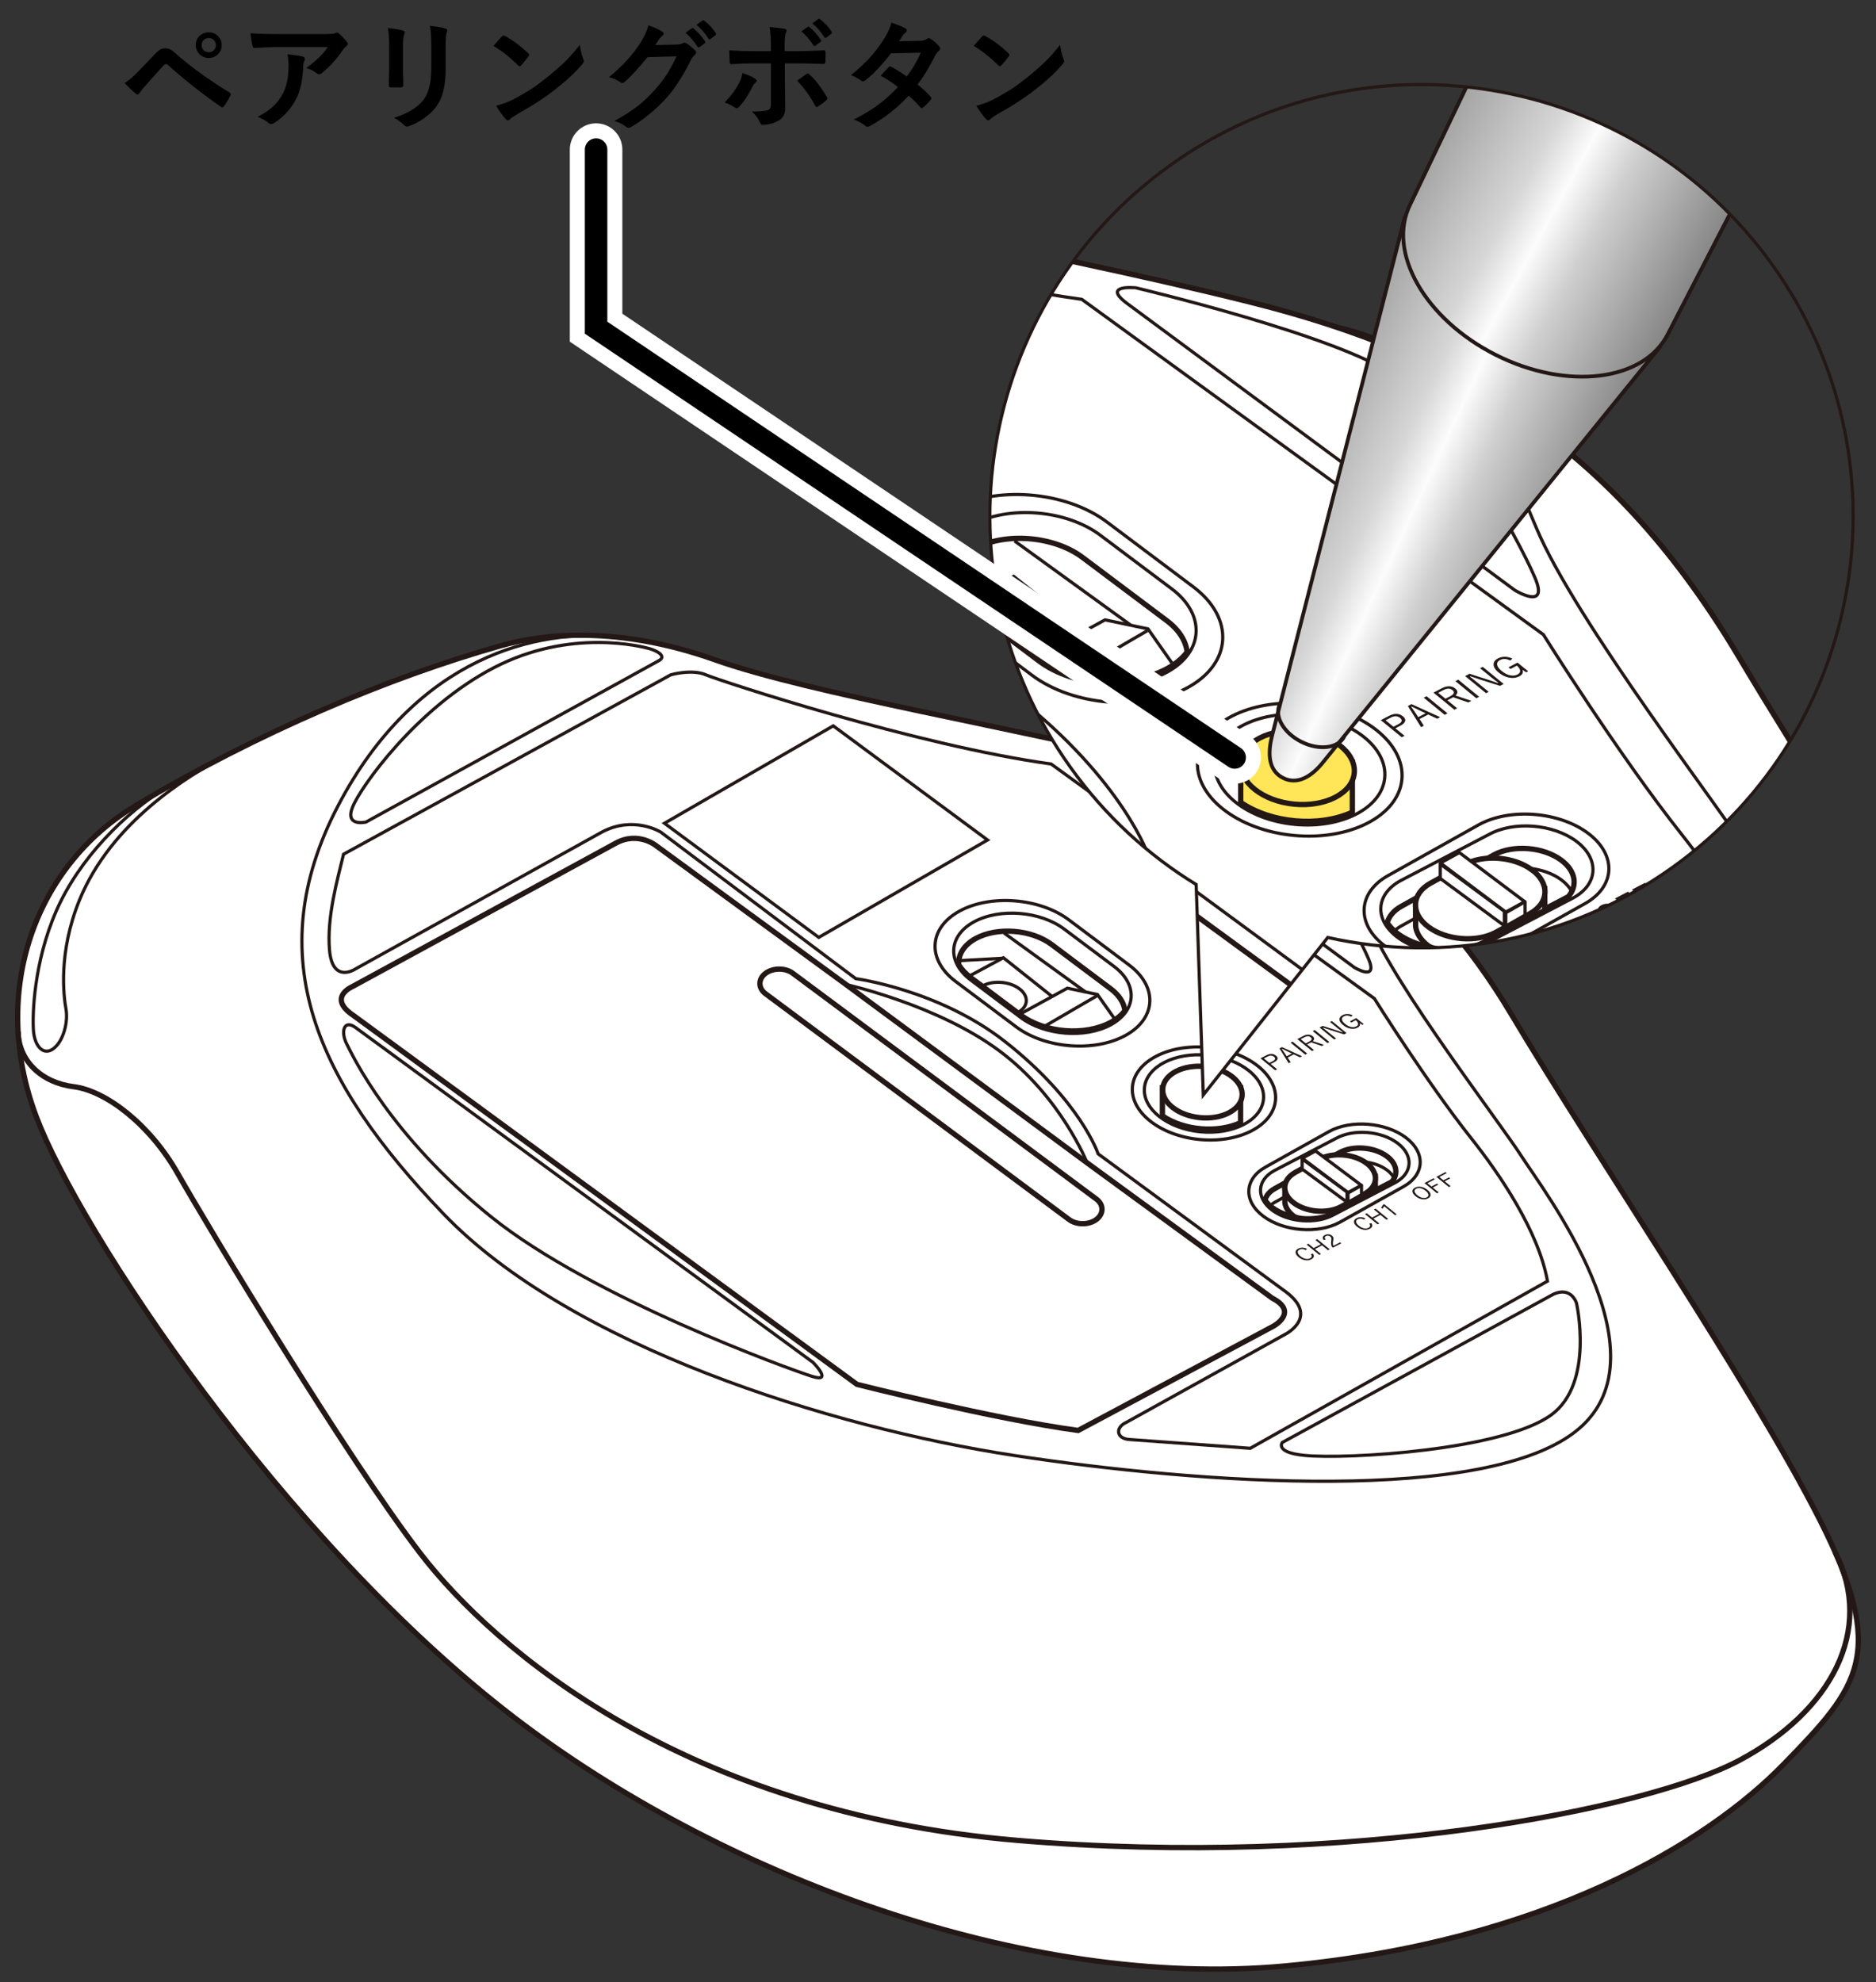 <?xml version="1.0" encoding="utf-8"?>
<!-- Generator: Adobe Illustrator 27.1.1, SVG Export Plug-In . SVG Version: 6.00 Build 0)  -->
<svg version="1.1" xmlns="http://www.w3.org/2000/svg" xmlns:xlink="http://www.w3.org/1999/xlink" x="0px" y="0px"
	 viewBox="0 0 250 264.106" enable-background="new 0 0 250 264.106" xml:space="preserve">
<rect x="0" y="0" width="250" height="264.106" fill="#333333" stroke="none"/>
<g id="レイヤー_2">
	<g>
		<g>
			<path fill="#FFFFFF" stroke="#231815" stroke-width="0.709" stroke-miterlimit="10" d="M142.446,162.404l-40.452-30.057
				c-0.987-0.753-0.966-1.975,0.046-2.714l0,0c1.012-0.74,2.648-0.728,3.635,0.025l40.452,30.057
				c0.987,0.753,0.966,1.975-0.046,2.714l0,0C145.069,163.168,143.433,163.157,142.446,162.404z"/>
			<g>
				<path fill="#FFFFFF" stroke="#231815" stroke-width="0.709" stroke-miterlimit="10" d="M66.722,86.044
					c-14.816,4.195-32.295,11.519-48.654,21.312C4.856,115.265-1.527,131.919,4.84,148.809
					c5.601,14.859,32.601,56.212,63.657,80.026c27.299,20.933,68.126,36.328,102.758,33.127
					c34.675-3.205,56.305-16.467,66.441-26.884c10.136-10.416,13.87-14.69,4.801-32.584c-9.069-17.895-29.607-48.075-41.077-67.306
					s-25.339-28.044-45.611-33.119c-20.272-5.075-47.745-9.615-60.548-14.156C82.459,83.373,72.573,84.387,66.722,86.044z"/>
				<path fill="none" stroke="#231815" stroke-width="0.709" stroke-miterlimit="10" d="M2.409,137.45
					c0.068,3.929,3.143,6.819,7.41,7.353c4.268,0.534,10.136,4.986,13.87,11.574s22.494,37.837,32.363,50.657
					c9.869,12.82,35.208,34.454,79.486,38.193c44.277,3.739,84.034-4.132,96.29-10.683s17.994-17.385,12.731-27.714"/>
				<path fill="none" stroke="#231815" stroke-width="0.425" stroke-miterlimit="10" d="M82.163,84.892
					c-10.284-1.162-26.644,2.399-37.135,22.519s-2.845,36.68,14.048,54.307s51.568,28.489,76.107,32.228
					c24.539,3.739,63.304,6.588,75.218-3.561c11.914-10.149-4.801-31.872-7.646-36.324c-2.845-4.451-16.715-22.435-20.272-30.982
					s-7.794-16.653-19.367-18.921"/>
				<path fill="none" stroke="#231815" stroke-width="0.425" stroke-miterlimit="10" d="M87.796,88.034l-39.018,21.502
					c0,0-2.861,0.679-1.795-1.992c1.067-2.671,8.535-13.221,18.805-18.562s19.871-2.804,20.805-2.537
					C87.527,86.712,88.887,87.434,87.796,88.034z"/>
				<path fill="none" stroke="#231815" stroke-width="0.425" stroke-miterlimit="10" d="M144.358,102.228l36.125,26.683
					c0,0,3.244,1.987,1.867-1.202c-1.661-3.847-7.869-14.957-12.936-18.696c-5.068-3.739-24.273-8.28-24.273-8.28
					S141.812,100.375,144.358,102.228z"/>
				<path fill="none" stroke="#231815" stroke-width="0.425" stroke-miterlimit="10" d="M207.022,172.446l-36.142,19.764
					c0,0-1.032,1.325,2.951,1.719c5.684,0.562,26.474-0.694,32.912-5.411c5.754-4.216,3.346-14.871,3.346-14.871
					S209.411,171.373,207.022,172.446z"/>
				<path fill="none" stroke="#231815" stroke-width="0.425" stroke-miterlimit="10" d="M47.384,136.924l60.948,44.603
					c0,0,2.801,2.804-0.133,1.87S78.95,172.985,65.48,162.168c-13.47-10.817-18.496-21.505-19.297-23.107
					C45.383,137.458,45.832,135.789,47.384,136.924z"/>
				<path fill="none" stroke="#231815" stroke-width="0.425" stroke-miterlimit="10" d="M45.783,113.821l43.61-23.904
					c0,0,2.801-0.801,4.668,0c1.867,0.801,28.032,9.402,46.011,11.885l43.077,31.249c0,0,6.963,11.128,12.928,18.647
					c3.756,4.734,8.944,12.335,10.145,19.012l-39.611,22.273c0,0-14.402-1.039-16.136-1.173s-1.867-1.603-0.4-2.27l21.205-11.752
					c0,0,4.534-2.27,0.133-5.609l-25.073-18.429c0,0-2.336-7.058-12.403-14.957c-8.808-6.912-19.896-8.387-19.896-8.387
					L88.06,110.883c0,0-3.601-2.27-7.869,0L47.25,129.178c0,0-2.934,1.87-3.334-2.537C43.516,122.234,44.983,117.16,45.783,113.821z
					"/>
				<path fill="none" stroke="#231815" stroke-width="0.709" stroke-miterlimit="10" d="M82.059,112.352l-35.075,19.097
					c0,0-3.467,1.469,0.133,3.873l67.083,49.144c0,0,18.162,4.61,29.474,6.143l26.006-13.888c0,0,3.467-1.87-0.133-3.739
					l-24.673-18.028l-32.141-23.771l-25.206-18.429C87.527,112.753,85.107,110.693,82.059,112.352z"/>
				<path fill="none" stroke="#231815" stroke-width="0.425" stroke-miterlimit="10" d="M112.733,131.182
					c0,0,12.145,2.686,20.405,8.814c8.26,6.128,11.736,14.957,11.736,14.957"/>
				<path fill="none" stroke="#231815" stroke-width="0.425" stroke-miterlimit="10" d="M30.129,100.669
					c-5.212,2.764-15.315,8.918-19.54,19.269c-2.867,7.024-2.094,12.88-1.795,14.528c0.299,1.647-0.299,4.194-1.645,5.242
					s-2.543-0.3-2.692-2.396c-0.15-2.097,0.032-9.058,3.059-15.969s9.136-13.075,14.776-16.445"/>
				
					<ellipse transform="matrix(0.097 -0.995 0.995 0.097 0.037 291.189)" fill="none" stroke="#231815" stroke-width="0.425" stroke-miterlimit="10" cx="160.405" cy="145.574" rx="6.161" ry="9.576"/>
				
					<ellipse transform="matrix(0.097 -0.995 0.995 0.097 0.037 291.189)" fill="none" stroke="#231815" stroke-width="0.425" stroke-miterlimit="10" cx="160.405" cy="145.574" rx="5.128" ry="7.97"/>
				<g>
					<path fill="none" stroke="#231815" stroke-width="0.425" stroke-miterlimit="10" d="M136.028,135.591l-6.66-4.993
						c-3.193-2.394-3.006-5.884,0.415-7.756l0,0c3.421-1.872,8.832-1.445,12.025,0.949l6.66,4.993
						c3.193,2.394,3.006,5.884-0.415,7.756h0C144.632,138.411,139.221,137.984,136.028,135.591z"/>
					<path fill="none" stroke="#231815" stroke-width="0.425" stroke-miterlimit="10" d="M135.421,136.83l-8.058-6.042
						c-3.863-2.896-3.637-7.119,0.502-9.384l0,0c4.139-2.265,10.687-1.748,14.55,1.148l8.058,6.042
						c3.863,2.896,3.637,7.119-0.502,9.384l0,0C145.832,140.243,139.285,139.726,135.421,136.83z"/>
					<path fill="none" stroke="#231815" stroke-width="0.709" stroke-miterlimit="10" d="M149.907,134.672
						c-0.118-1.022-0.743-2.054-1.894-2.916l-7.866-5.898c-2.689-2.016-7.245-2.375-10.126-0.799
						c-1.604,0.878-2.361,2.178-2.255,3.506c0.377,0.601,0.904,1.179,1.603,1.703l6.66,4.993c3.193,2.394,8.604,2.821,12.025,0.949
						v0C148.849,135.775,149.463,135.249,149.907,134.672z"/>
					<path fill="none" stroke="#231815" stroke-width="0.425" stroke-miterlimit="10" d="M130.96,131.364
						c1.394-0.763,3.578-0.59,4.878,0.385c1.301,0.975,1.225,2.384-0.168,3.146"/>
					<polyline fill="none" stroke="#231815" stroke-width="0.425" stroke-miterlimit="10" points="135.752,135.225 
						142.242,131.674 146.252,132.517 148.475,135.678 					"/>
					
						<line fill="none" stroke="#231815" stroke-width="0.425" stroke-miterlimit="10" x1="146.199" y1="132.679" x2="139.123" y2="136.796"/>
					<polyline fill="none" stroke="#231815" stroke-width="0.425" stroke-miterlimit="10" points="129.226,130.024 133.716,127.62 
						140.211,132.786 					"/>
					
						<line fill="none" stroke="#231815" stroke-width="0.425" stroke-miterlimit="10" x1="133.591" y1="127.687" x2="127.773" y2="128.008"/>
					
						<line fill="none" stroke="#231815" stroke-width="0.425" stroke-miterlimit="10" x1="144.665" y1="132.184" x2="133.804" y2="124.326"/>
				</g>
				<g>
					<path fill="#FFFFFF" stroke="#231815" stroke-width="0.709" stroke-miterlimit="10" d="M154.905,148.687
						c2.868,1.953,7.313,2.331,10.418,0.913v-4.66h-10.418V148.687z"/>
					
						<ellipse transform="matrix(0.097 -0.995 0.995 0.097 0.037 290.819)" fill="#FFFFFF" stroke="#231815" stroke-width="0.709" stroke-miterlimit="10" cx="160.202" cy="145.389" rx="3.421" ry="5.316"/>
				</g>
				<g>
					
						<polygon fill-rule="evenodd" clip-rule="evenodd" fill="none" stroke="#231815" stroke-width="0.425" stroke-miterlimit="10" points="
						131.602,111.928 109.109,124.908 88.547,109.699 111.04,96.719 					"/>
					<g>
						<g>
							<path fill="#231815" d="M188.563,158.261c0.255-0.133,0.54-0.168,0.856-0.104c0.285,0.057,0.554,0.189,0.806,0.395
								c0.288,0.236,0.428,0.463,0.417,0.681c-0.009,0.183-0.123,0.332-0.342,0.446c-0.253,0.132-0.538,0.166-0.856,0.102
								c-0.286-0.058-0.554-0.189-0.805-0.394c-0.289-0.236-0.428-0.463-0.416-0.682
								C188.232,158.523,188.346,158.375,188.563,158.261z M188.726,158.395c-0.18,0.094-0.252,0.222-0.216,0.385
								c0.033,0.148,0.155,0.308,0.366,0.48c0.24,0.196,0.481,0.315,0.723,0.356c0.201,0.034,0.38,0.011,0.536-0.07
								c0.181-0.095,0.254-0.223,0.216-0.386c-0.032-0.148-0.154-0.307-0.365-0.479c-0.242-0.198-0.483-0.317-0.723-0.358
								C189.063,158.288,188.884,158.312,188.726,158.395z"/>
							<path fill="#231815" d="M191.038,157.009l0.166,0.136l-0.984,0.514l0.542,0.443l0.744-0.388l0.166,0.136l-0.744,0.388
								l0.799,0.652l-0.228,0.119l-1.674-1.367L191.038,157.009z"/>
							<path fill="#231815" d="M192.627,156.18l0.166,0.136l-0.984,0.514l0.542,0.443l0.744-0.388l0.166,0.136l-0.744,0.388
								l0.799,0.652l-0.228,0.119l-1.674-1.367L192.627,156.18z"/>
						</g>
						<g>
							<g>
								<path fill="#231815" d="M181.959,162.351l-0.173,0.162c-0.311-0.167-0.59-0.186-0.837-0.057
									c-0.182,0.095-0.256,0.224-0.223,0.39c0.03,0.151,0.149,0.312,0.358,0.483c0.238,0.195,0.481,0.311,0.73,0.351
									c0.206,0.033,0.388,0.009,0.544-0.073c0.262-0.137,0.3-0.324,0.115-0.562l0.282-0.061c0.212,0.313,0.134,0.566-0.235,0.758
									c-0.255,0.133-0.542,0.168-0.862,0.105c-0.289-0.056-0.559-0.186-0.81-0.391c-0.288-0.236-0.426-0.464-0.412-0.684
									c0.012-0.184,0.128-0.334,0.347-0.449c0.192-0.1,0.398-0.144,0.62-0.13C181.591,162.204,181.776,162.257,181.959,162.351z"
									/>
								<path fill="#231815" d="M183.31,161.044l1.674,1.367l-0.228,0.119l-0.794-0.649l-0.948,0.495l0.794,0.649l-0.228,0.119
									l-1.674-1.367l0.228-0.119l0.711,0.581l0.948-0.495l-0.711-0.581L183.31,161.044z"/>
								<path fill="#231815" d="M185.917,161.924l-1.465-1.197c-0.042,0.103-0.112,0.213-0.213,0.331l-0.203-0.117
									c0.107-0.112,0.19-0.243,0.25-0.392l0.179-0.093l1.663,1.358L185.917,161.924z"/>
							</g>
						</g>
						<g>
							<g>
								<path fill="#231815" d="M174.176,166.414l-0.173,0.162c-0.311-0.167-0.59-0.186-0.837-0.057
									c-0.182,0.095-0.256,0.225-0.223,0.39c0.03,0.151,0.149,0.312,0.358,0.483c0.238,0.195,0.481,0.311,0.73,0.351
									c0.206,0.033,0.388,0.009,0.544-0.073c0.262-0.137,0.3-0.324,0.115-0.562l0.282-0.061c0.212,0.313,0.134,0.566-0.235,0.758
									c-0.255,0.133-0.542,0.168-0.862,0.105c-0.289-0.056-0.559-0.186-0.81-0.391c-0.288-0.236-0.426-0.464-0.412-0.684
									c0.012-0.184,0.128-0.334,0.347-0.449c0.192-0.1,0.398-0.144,0.62-0.13C173.809,166.268,173.994,166.32,174.176,166.414z"/>
								<path fill="#231815" d="M175.528,165.107l1.674,1.367l-0.228,0.119l-0.794-0.649l-0.948,0.495l0.794,0.649l-0.228,0.119
									l-1.674-1.367l0.228-0.119l0.711,0.581l0.948-0.495l-0.711-0.581L175.528,165.107z"/>
								<path fill="#231815" d="M176.413,165.235c-0.122-0.138-0.164-0.269-0.128-0.392c0.031-0.103,0.116-0.191,0.255-0.264
									c0.17-0.089,0.347-0.124,0.53-0.104c0.164,0.017,0.308,0.077,0.431,0.177c0.101,0.082,0.162,0.173,0.184,0.272
									c0.021,0.096,0.014,0.226-0.02,0.391c-0.059,0.287-0.05,0.519,0.027,0.694l0.9-0.47l0.156,0.128l-1.117,0.583l-0.141-0.115
									c-0.109-0.228-0.137-0.501-0.085-0.819c0.026-0.165,0.028-0.287,0.004-0.365c-0.02-0.065-0.064-0.126-0.134-0.183
									c-0.09-0.073-0.191-0.113-0.306-0.12c-0.098-0.006-0.19,0.013-0.275,0.058c-0.2,0.105-0.208,0.255-0.024,0.451
									L176.413,165.235z"/>
							</g>
						</g>
					</g>
					<g>
						<path fill="#231815" d="M167.977,141.021l0.748-0.391c0.519-0.271,0.959-0.259,1.32,0.036c0.185,0.151,0.25,0.308,0.193,0.469
							c-0.051,0.143-0.197,0.278-0.437,0.403l-0.464,0.242l0.854,0.697l-0.262,0.137L167.977,141.021z M168.425,141.035l0.734,0.599
							l0.452-0.236c0.359-0.187,0.414-0.383,0.164-0.586c-0.24-0.196-0.533-0.203-0.88-0.022L168.425,141.035z"/>
						<path fill="#231815" d="M170.839,139.527l2.676,1.217l-0.277,0.145l-0.837-0.393l-0.802,0.419l0.393,0.624l-0.259,0.135
							l-1.23-1.972L170.839,139.527z M172.162,140.38l-0.642-0.301c-0.165-0.077-0.385-0.185-0.66-0.326l-0.046,0.024
							c0.133,0.177,0.247,0.339,0.343,0.488l0.312,0.476L172.162,140.38z"/>
						<path fill="#231815" d="M172.248,138.791l1.953,1.595l-0.265,0.139l-1.953-1.595L172.248,138.791z"/>
						<path fill="#231815" d="M172.889,138.457l0.757-0.395c0.515-0.269,0.943-0.264,1.283,0.014
							c0.132,0.108,0.197,0.221,0.193,0.339c-0.002,0.109-0.062,0.212-0.178,0.311l1.488,0.495l-0.294,0.153l-1.407-0.487
							l-0.543,0.283l0.912,0.745l-0.259,0.135L172.889,138.457z M173.334,138.472l0.675,0.552l0.464-0.242
							c0.357-0.186,0.42-0.374,0.188-0.563c-0.117-0.096-0.247-0.142-0.389-0.138c-0.133,0.003-0.284,0.05-0.455,0.139
							L173.334,138.472z"/>
						<path fill="#231815" d="M175.203,137.249l1.953,1.595l-0.265,0.139l-1.953-1.595L175.203,137.249z"/>
						<path fill="#231815" d="M177.49,136.055l1.953,1.595l-0.338,0.177l-1.887-0.597c-0.029-0.009-0.326-0.108-0.89-0.298
							l-0.046,0.024c0.045,0.037,0.159,0.126,0.343,0.27c0.118,0.093,0.218,0.172,0.297,0.236l1.123,0.917l-0.247,0.129
							l-1.953-1.595l0.413-0.216l1.739,0.558c0.143,0.045,0.309,0.101,0.497,0.168c0.223,0.08,0.359,0.128,0.405,0.143l0.048-0.025
							c-0.388-0.295-0.609-0.465-0.664-0.511l-1.039-0.849L177.49,136.055z"/>
						<path fill="#231815" d="M180.259,135.286l-0.201,0.183c-0.352-0.181-0.671-0.197-0.956-0.048
							c-0.215,0.112-0.303,0.264-0.264,0.457c0.035,0.175,0.175,0.362,0.42,0.562c0.281,0.23,0.562,0.368,0.842,0.414
							c0.238,0.04,0.452,0.01,0.643-0.09c0.191-0.1,0.267-0.233,0.229-0.402c-0.031-0.134-0.13-0.275-0.297-0.422l-0.595,0.311
							l-0.188-0.153l0.845-0.441l0.991,0.809l-0.186,0.097l-0.343-0.24c0.054,0.129,0.051,0.249-0.009,0.36
							c-0.053,0.097-0.145,0.18-0.277,0.249c-0.296,0.155-0.628,0.194-0.995,0.119c-0.33-0.068-0.643-0.222-0.938-0.463
							c-0.335-0.274-0.495-0.54-0.477-0.797c0.015-0.216,0.15-0.39,0.407-0.524c0.221-0.115,0.46-0.165,0.717-0.151
							C179.84,135.129,180.051,135.186,180.259,135.286z"/>
					</g>
				</g>
				<path fill="none" stroke="#231815" stroke-width="0.425" stroke-miterlimit="10" d="M168.35,162.059L168.35,162.059
					c-2.708-2.03-2.549-4.99,0.352-6.578l8.427-4.717c2.901-1.588,7.491-1.225,10.199,0.805l0,0c2.708,2.03,2.549,4.99-0.352,6.578
					l-8.427,4.717C175.647,164.452,171.058,164.089,168.35,162.059z"/>
				<path fill="none" stroke="#231815" stroke-width="0.425" stroke-miterlimit="10" d="M169.523,161.252L169.523,161.252
					c-2.166-1.624-2.039-3.992,0.282-5.262l8.268-4.317c2.321-1.27,5.993-0.98,8.159,0.644h0c2.166,1.624,2.039,3.992-0.282,5.262
					l-8.268,4.317C175.361,163.166,171.689,162.876,169.523,161.252z"/>
				<path fill="none" stroke="#231815" stroke-width="0.709" stroke-miterlimit="10" d="M168.572,159.913
					c0.246,0.345,0.544,0.68,0.951,0.985c2.166,1.624,5.838,1.914,8.159,0.644l7.785-4.065c0.897-1.014,0.712-2.385-0.632-3.393
					c-1.678-1.258-4.521-1.482-6.318-0.499l-8.611,4.779C169.166,158.769,168.731,159.32,168.572,159.913z"/>
				<path fill="none" stroke="#231815" stroke-width="0.425" stroke-miterlimit="10" d="M185.792,157.007
					c-0.194-0.388-0.512-0.762-0.957-1.096c-1.678-1.258-4.521-1.482-6.318-0.499l-8.611,4.779c-0.258,0.141-0.48,0.301-0.665,0.473
					"/>
				<g>
					<path fill="#FFFFFF" stroke="#231815" stroke-width="0.709" stroke-miterlimit="10" d="M183.279,156.762l-12.055,1.509v1.944
						c0.067,0.644,0.461,1.296,1.186,1.84c0.71,0.532,3.844,0.535,5.422-0.462l5.208-2.719c0.089-0.049,0.152-0.109,0.234-0.16
						c-0.002-0.043,0.012-0.084,0.008-0.127L183.279,156.762z"/>
					<path fill="#FFFFFF" stroke="#231815" stroke-width="0.709" stroke-miterlimit="10" d="M172.411,160.285L172.411,160.285
						c-1.678-1.258-1.579-3.092,0.218-4.075l3.146-1.721c1.798-0.984,4.641-0.759,6.318,0.499l0.007-0.004
						c1.678,1.258,1.572,3.096-0.226,4.079l-3.146,1.721C176.931,161.767,174.088,161.543,172.411,160.285z"/>
					<g>
						
							<polygon fill="#FFFFFF" stroke="#231815" stroke-width="0.425" stroke-linecap="round" stroke-linejoin="round" stroke-miterlimit="10" points="
							179.638,158.907 173.538,154.334 175.31,153.364 181.41,157.938 						"/>
						
							<polygon fill="#FFFFFF" stroke="#231815" stroke-width="0.425" stroke-linecap="round" stroke-linejoin="round" stroke-miterlimit="10" points="
							179.506,160.185 173.527,155.778 173.527,154.433 179.506,158.84 						"/>
						
							<polygon fill="#FFFFFF" stroke="#231815" stroke-width="0.425" stroke-linecap="round" stroke-linejoin="round" stroke-miterlimit="10" points="
							181.44,159.189 179.64,160.213 179.64,158.973 181.44,157.949 						"/>
					</g>
				</g>
				<path fill="#FFFFFF" stroke="#231815" stroke-width="0.709" stroke-miterlimit="10" d="M142.446,162.487l-40.452-30.089
					c-0.987-0.754-0.966-1.977,0.046-2.717l0,0c1.012-0.74,2.648-0.729,3.635,0.025l40.452,30.089
					c0.987,0.754,0.966,1.977-0.046,2.717l0,0C145.069,163.252,143.433,163.241,142.446,162.487z"/>
			</g>
		</g>
		<g>
			<defs>
				<path id="SVGID_1_" d="M155.942,22.025c-25.827,18.496-31.767,54.423-13.271,80.248c4.63,6.467,10.351,11.685,16.732,15.587
					l0.95,28.041l16.588-20.98c15.404,3.423,32.142,0.537,45.982-9.375c25.823-18.495,31.768-54.424,13.269-80.251
					C217.696,9.469,181.767,3.527,155.942,22.025z"/>
			</defs>
			<clipPath id="SVGID_00000052103864743373519230000014010614461423152319_">
				<use xlink:href="#SVGID_1_"  overflow="visible"/>
			</clipPath>
			<g clip-path="url(#SVGID_00000052103864743373519230000014010614461423152319_)">
				<path fill="#FFFFFF" stroke="#231815" stroke-width="0.709" stroke-miterlimit="10" d="M39.409,17.355
					C18.251,23.352-6.71,33.824-30.073,47.826c-18.866,11.307-27.981,35.119-18.889,59.268
					c7.999,21.245,46.556,80.37,90.906,114.418c38.984,29.929,97.288,51.94,146.745,47.363
					c49.518-4.582,80.407-23.544,94.882-38.437c14.475-14.893,19.807-21.003,6.856-46.588
					c-12.951-25.585-42.281-68.737-58.66-96.232s-36.186-40.096-65.135-47.352S98.45,26.519,80.166,20.028
					S47.764,14.986,39.409,17.355z"/>
				<path fill="none" stroke="#231815" stroke-width="0.709" stroke-miterlimit="10" d="M-52.434,90.853
					c0.097,5.617,4.488,9.749,10.582,10.513c6.095,0.764,14.475,7.128,19.807,16.548s32.123,54.098,46.217,72.428
					s50.28,49.261,113.511,54.608c63.231,5.346,120.005-5.908,137.508-15.275c17.503-9.367,25.696-24.857,18.18-39.625"/>
				<path fill="none" stroke="#231815" stroke-width="0.425" stroke-miterlimit="10" d="M61.46,15.707
					c-14.687-1.662-38.049,3.43-53.031,32.197s-4.063,52.444,20.061,77.647s73.642,40.733,108.686,46.079
					c35.044,5.346,90.402,9.419,107.416-5.092c17.014-14.511-6.856-45.57-10.919-51.934c-4.063-6.365-23.87-32.077-28.949-44.297
					c-5.079-12.22-11.13-23.809-27.658-27.052"/>
				<path fill="none" stroke="#231815" stroke-width="0.425" stroke-miterlimit="10" d="M69.504,20.2l-55.72,30.743
					c0,0-4.086,0.971-2.563-2.848s12.189-18.903,26.854-26.54s28.378-4.01,29.711-3.628C69.12,18.309,71.062,19.342,69.504,20.2z"/>
				<path fill="none" stroke="#231815" stroke-width="0.425" stroke-miterlimit="10" d="M150.278,40.494l51.588,38.15
					c0,0,4.633,2.841,2.666-1.718c-2.372-5.5-11.237-21.385-18.474-26.731c-7.237-5.346-34.663-11.838-34.663-11.838
					S146.643,37.844,150.278,40.494z"/>
				<path fill="none" stroke="#231815" stroke-width="0.425" stroke-miterlimit="10" d="M239.766,140.89l-51.613,28.258
					c0,0-1.474,1.895,4.215,2.458c8.117,0.804,37.807-0.992,47.001-7.736c8.218-6.028,4.778-21.262,4.778-21.262
					S243.177,139.356,239.766,140.89z"/>
				<path fill="none" stroke="#231815" stroke-width="0.425" stroke-miterlimit="10" d="M11.793,90.101l87.037,63.773
					c0,0,4,4.01-0.19,2.673s-41.769-14.887-61.004-30.352S11.222,95.447,10.079,93.156S9.577,88.478,11.793,90.101z"/>
				<path fill="none" stroke="#231815" stroke-width="0.425" stroke-miterlimit="10" d="M9.507,57.069l62.278-34.177
					c0,0,4-1.146,6.666,0c2.666,1.146,40.031,13.443,65.707,16.993l61.517,44.679c0,0,9.943,15.91,18.461,26.661
					c5.364,6.769,12.773,17.637,14.487,27.183l-56.567,31.845c0,0-20.567-1.486-23.043-1.677c-2.476-0.191-2.666-2.291-0.571-3.246
					l30.282-16.802c0,0,6.475-3.246,0.19-8.019l-35.805-26.349c0,0-3.336-10.091-17.712-21.385
					c-12.579-9.882-28.413-11.992-28.413-11.992L69.881,52.869c0,0-5.142-3.246-11.237,0L11.602,79.027c0,0-4.19,2.673-4.761-3.628
					C6.27,69.098,8.365,61.843,9.507,57.069z"/>
				<path fill="none" stroke="#231815" stroke-width="0.709" stroke-miterlimit="10" d="M61.311,54.969L11.222,82.273
					c0,0-4.952,2.1,0.19,5.537l95.798,70.264c0,0,25.936,6.591,42.09,8.783L186.439,147c0,0,4.952-2.673-0.19-5.346l-35.234-25.776
					l-45.899-33.987L69.12,55.542C69.12,55.542,65.664,52.596,61.311,54.969z"/>
				<path fill="none" stroke="#231815" stroke-width="0.425" stroke-miterlimit="10" d="M105.115,81.891
					c0,0,17.343,3.84,29.139,12.602s16.76,21.385,16.76,21.385"/>
				<path fill="none" stroke="#231815" stroke-width="0.425" stroke-miterlimit="10" d="M-12.848,38.264
					c-7.443,3.952-21.871,12.751-27.904,27.55c-4.094,10.043-2.99,18.416-2.563,20.771c0.427,2.356-0.427,5.996-2.35,7.495
					c-1.922,1.499-3.631-0.428-3.845-3.426c-0.214-2.998,0.046-12.951,4.368-22.832s13.046-18.695,21.1-23.513"/>
				
					<ellipse transform="matrix(0.097 -0.995 0.995 0.097 54.452 264.939)" fill="none" stroke="#231815" stroke-width="0.425" stroke-miterlimit="10" cx="173.195" cy="102.469" rx="8.809" ry="13.676"/>
				
					<ellipse transform="matrix(0.097 -0.995 0.995 0.097 54.452 264.939)" fill="none" stroke="#231815" stroke-width="0.425" stroke-miterlimit="10" cx="173.195" cy="102.469" rx="7.332" ry="11.382"/>
				<g>
					<path fill="none" stroke="#231815" stroke-width="0.425" stroke-miterlimit="10" d="M138.383,88.195l-9.511-7.139
						c-4.559-3.422-4.293-8.412,0.593-11.089l0,0c4.885-2.676,12.613-2.066,17.172,1.357l9.511,7.139
						c4.559,3.422,4.293,8.412-0.593,11.089l0,0C150.67,92.227,142.942,91.617,138.383,88.195z"/>
					<path fill="none" stroke="#231815" stroke-width="0.425" stroke-miterlimit="10" d="M137.516,89.966l-11.508-8.638
						c-5.517-4.141-5.194-10.179,0.717-13.417l0,0c5.911-3.238,15.262-2.5,20.778,1.642l11.508,8.638
						c5.517,4.141,5.194,10.179-0.717,13.417l0,0C152.383,94.846,143.033,94.107,137.516,89.966z"/>
					<path fill="none" stroke="#231815" stroke-width="0.709" stroke-miterlimit="10" d="M158.202,86.881
						c-0.168-1.461-1.061-2.936-2.704-4.17l-11.233-8.432c-3.839-2.882-10.347-3.396-14.461-1.142
						c-2.291,1.255-3.372,3.114-3.221,5.013c0.538,0.859,1.291,1.686,2.289,2.435l9.511,7.139
						c4.559,3.422,12.287,4.033,17.172,1.357v0C156.692,88.458,157.568,87.706,158.202,86.881z"/>
					<path fill="none" stroke="#231815" stroke-width="0.425" stroke-miterlimit="10" d="M131.145,82.152
						c1.99-1.09,5.109-0.844,6.966,0.55s1.75,3.408-0.241,4.498"/>
					<polyline fill="none" stroke="#231815" stroke-width="0.425" stroke-miterlimit="10" points="137.989,87.672 147.257,82.595 
						152.983,83.8 156.157,88.319 					"/>
					
						<line fill="none" stroke="#231815" stroke-width="0.425" stroke-miterlimit="10" x1="152.907" y1="84.031" x2="142.803" y2="89.919"/>
					<polyline fill="none" stroke="#231815" stroke-width="0.425" stroke-miterlimit="10" points="128.668,80.236 135.08,76.799 
						144.356,84.184 					"/>
					
						<line fill="none" stroke="#231815" stroke-width="0.425" stroke-miterlimit="10" x1="134.902" y1="76.895" x2="126.594" y2="77.353"/>
					
						<line fill="none" stroke="#231815" stroke-width="0.425" stroke-miterlimit="10" x1="150.717" y1="83.323" x2="135.207" y2="72.089"/>
				</g>
				<g>
					<path fill="#FFE557" stroke="#231815" stroke-width="0.709" stroke-miterlimit="10" d="M165.34,106.919
						c4.096,2.793,10.444,3.333,14.877,1.305v-6.663H165.34V106.919z"/>
					
						<ellipse transform="matrix(0.097 -0.995 0.995 0.097 54.453 264.41)" fill="#FFE557" stroke="#231815" stroke-width="0.709" stroke-miterlimit="10" cx="172.904" cy="102.204" rx="4.891" ry="7.592"/>
				</g>
				<g>
					
						<polygon fill-rule="evenodd" clip-rule="evenodd" fill="none" stroke="#231815" stroke-width="0.425" stroke-miterlimit="10" points="
						132.062,54.363 99.941,72.92 70.577,51.176 102.698,32.618 					"/>
					<g>
						<g>
							<path fill="#231815" d="M213.406,120.609c0.364-0.19,0.771-0.24,1.222-0.148c0.407,0.082,0.791,0.27,1.151,0.564
								c0.412,0.337,0.611,0.661,0.595,0.974c-0.013,0.262-0.176,0.474-0.489,0.638c-0.361,0.189-0.769,0.238-1.222,0.146
								c-0.408-0.082-0.791-0.27-1.149-0.563c-0.413-0.338-0.611-0.662-0.593-0.975
								C212.934,120.983,213.095,120.771,213.406,120.609z M213.639,120.799c-0.257,0.134-0.36,0.318-0.309,0.55
								c0.047,0.212,0.222,0.441,0.523,0.687c0.343,0.281,0.688,0.45,1.033,0.509c0.288,0.049,0.543,0.016,0.766-0.101
								c0.259-0.135,0.362-0.32,0.309-0.552c-0.046-0.211-0.22-0.439-0.521-0.685c-0.345-0.282-0.689-0.453-1.032-0.511
								C214.12,120.647,213.864,120.681,213.639,120.799z"/>
							<path fill="#231815" d="M216.94,118.818l0.238,0.194l-1.405,0.735l0.775,0.633l1.062-0.555l0.238,0.194l-1.062,0.555
								l1.141,0.933l-0.325,0.17l-2.391-1.955L216.94,118.818z"/>
							<path fill="#231815" d="M219.209,117.632l0.238,0.194l-1.406,0.735l0.775,0.633l1.062-0.555l0.238,0.194l-1.062,0.555
								l1.141,0.933l-0.325,0.17l-2.391-1.955L219.209,117.632z"/>
						</g>
						<g>
							<g>
								<path fill="#231815" d="M203.974,126.456l-0.247,0.231c-0.444-0.239-0.843-0.267-1.196-0.082
									c-0.259,0.135-0.365,0.321-0.318,0.557c0.042,0.216,0.213,0.446,0.512,0.69c0.34,0.278,0.688,0.445,1.042,0.502
									c0.295,0.047,0.554,0.012,0.776-0.104c0.374-0.195,0.428-0.463,0.164-0.803l0.402-0.087
									c0.302,0.448,0.191,0.809-0.335,1.084c-0.364,0.19-0.774,0.241-1.231,0.151c-0.413-0.08-0.799-0.266-1.157-0.559
									c-0.412-0.337-0.608-0.663-0.588-0.977c0.017-0.263,0.182-0.477,0.496-0.642c0.274-0.143,0.569-0.205,0.885-0.187
									C203.449,126.246,203.714,126.322,203.974,126.456z"/>
								<path fill="#231815" d="M205.904,124.587l2.391,1.955l-0.325,0.17l-1.134-0.927l-1.354,0.708l1.134,0.927l-0.325,0.17
									l-2.391-1.955l0.325-0.17l1.016,0.83l1.354-0.708l-1.016-0.83L205.904,124.587z"/>
								<path fill="#231815" d="M209.628,125.845l-2.093-1.711c-0.059,0.147-0.161,0.305-0.304,0.473l-0.291-0.167
									c0.153-0.161,0.272-0.347,0.356-0.56l0.256-0.134l2.375,1.942L209.628,125.845z"/>
							</g>
						</g>
						<g>
							<g>
								<path fill="#231815" d="M192.861,132.266l-0.247,0.231c-0.444-0.239-0.843-0.267-1.196-0.082
									c-0.259,0.135-0.365,0.321-0.318,0.557c0.042,0.216,0.213,0.446,0.512,0.69c0.34,0.278,0.688,0.445,1.042,0.502
									c0.295,0.047,0.554,0.012,0.776-0.104c0.374-0.195,0.428-0.463,0.164-0.803l0.402-0.087
									c0.302,0.448,0.191,0.809-0.335,1.084c-0.364,0.19-0.774,0.241-1.231,0.151c-0.413-0.08-0.799-0.266-1.157-0.559
									c-0.412-0.337-0.608-0.663-0.588-0.977c0.017-0.264,0.182-0.477,0.496-0.642c0.274-0.143,0.569-0.205,0.885-0.187
									C192.335,132.056,192.6,132.131,192.861,132.266z"/>
								<path fill="#231815" d="M194.791,130.397l2.391,1.955l-0.325,0.17l-1.134-0.927l-1.354,0.708l1.134,0.927l-0.325,0.17
									l-2.391-1.955l0.325-0.17l1.016,0.83l1.354-0.708l-1.016-0.83L194.791,130.397z"/>
								<path fill="#231815" d="M196.055,130.579c-0.174-0.198-0.235-0.385-0.183-0.561c0.044-0.148,0.166-0.274,0.364-0.377
									c0.243-0.127,0.496-0.177,0.757-0.149c0.234,0.025,0.439,0.11,0.616,0.254c0.144,0.118,0.231,0.247,0.263,0.389
									c0.03,0.137,0.021,0.323-0.029,0.559c-0.084,0.411-0.071,0.742,0.038,0.993l1.285-0.672l0.223,0.183l-1.595,0.834
									l-0.201-0.165c-0.156-0.326-0.196-0.717-0.121-1.171c0.038-0.236,0.04-0.41,0.006-0.521
									c-0.028-0.093-0.091-0.18-0.191-0.261c-0.128-0.105-0.273-0.161-0.437-0.171c-0.14-0.009-0.271,0.019-0.393,0.082
									c-0.286,0.15-0.297,0.364-0.035,0.645L196.055,130.579z"/>
							</g>
						</g>
					</g>
					<g>
						<path fill="#231815" d="M184.008,95.959l1.069-0.559c0.741-0.387,1.37-0.37,1.886,0.052c0.265,0.216,0.357,0.44,0.276,0.671
							c-0.073,0.205-0.281,0.397-0.625,0.577l-0.662,0.346l1.22,0.997l-0.375,0.196L184.008,95.959z M184.647,95.979l1.048,0.857
							l0.645-0.337c0.513-0.268,0.591-0.547,0.235-0.838c-0.342-0.28-0.761-0.291-1.257-0.032L184.647,95.979z"/>
						<path fill="#231815" d="M188.095,93.822l3.821,1.74l-0.396,0.207l-1.196-0.561l-1.145,0.599l0.562,0.893l-0.37,0.194
							l-1.756-2.82L188.095,93.822z M189.985,95.042l-0.917-0.43c-0.236-0.109-0.55-0.265-0.943-0.466l-0.066,0.035
							c0.19,0.252,0.353,0.485,0.49,0.697l0.446,0.681L189.985,95.042z"/>
						<path fill="#231815" d="M190.107,92.771l2.788,2.28l-0.379,0.198l-2.788-2.28L190.107,92.771z"/>
						<path fill="#231815" d="M191.023,92.292l1.082-0.565c0.735-0.384,1.346-0.377,1.833,0.02c0.188,0.154,0.281,0.316,0.276,0.485
							c-0.003,0.155-0.088,0.304-0.255,0.445l2.125,0.707l-0.419,0.219l-2.01-0.696l-0.775,0.405l1.303,1.065l-0.37,0.194
							L191.023,92.292z M191.657,92.315l0.965,0.789l0.662-0.346c0.509-0.266,0.599-0.534,0.269-0.804
							c-0.168-0.137-0.353-0.203-0.556-0.197c-0.189,0.005-0.406,0.071-0.65,0.199L191.657,92.315z"/>
						<path fill="#231815" d="M194.327,90.565l2.788,2.28l-0.379,0.198l-2.788-2.28L194.327,90.565z"/>
						<path fill="#231815" d="M197.593,88.858l2.788,2.28l-0.483,0.253l-2.694-0.853c-0.041-0.013-0.465-0.155-1.271-0.425
							l-0.066,0.035c0.064,0.053,0.227,0.181,0.489,0.386c0.169,0.133,0.311,0.246,0.424,0.338l1.604,1.311l-0.353,0.185
							l-2.788-2.28l0.59-0.308l2.483,0.797c0.205,0.065,0.442,0.145,0.71,0.241c0.318,0.114,0.512,0.183,0.579,0.205l0.068-0.036
							c-0.554-0.422-0.87-0.665-0.949-0.73l-1.484-1.213L197.593,88.858z"/>
						<path fill="#231815" d="M201.547,87.759l-0.287,0.262c-0.503-0.259-0.958-0.282-1.365-0.069
							c-0.307,0.16-0.432,0.378-0.377,0.653c0.05,0.25,0.249,0.518,0.599,0.804c0.401,0.328,0.803,0.526,1.203,0.592
							c0.34,0.057,0.646,0.014,0.918-0.128s0.381-0.334,0.327-0.575c-0.044-0.192-0.185-0.393-0.424-0.603l-0.849,0.444
							l-0.268-0.219l1.207-0.631l1.415,1.157l-0.266,0.139l-0.49-0.343c0.077,0.185,0.072,0.356-0.013,0.514
							c-0.075,0.138-0.207,0.257-0.396,0.356c-0.423,0.221-0.896,0.278-1.421,0.171c-0.472-0.097-0.919-0.317-1.34-0.662
							c-0.479-0.392-0.707-0.772-0.682-1.14c0.021-0.308,0.215-0.558,0.581-0.749c0.315-0.165,0.656-0.237,1.024-0.216
							C200.949,87.535,201.25,87.616,201.547,87.759z"/>
					</g>
				</g>
				<path fill="none" stroke="#231815" stroke-width="0.425" stroke-miterlimit="10" d="M184.541,126.039L184.541,126.039
					c-3.867-2.903-3.641-7.135,0.503-9.405l12.035-6.744c4.143-2.27,10.697-1.752,14.564,1.151l0,0
					c3.867,2.903,3.641,7.135-0.503,9.405l-12.035,6.744C194.962,129.459,188.408,128.941,184.541,126.039z"/>
				<path fill="none" stroke="#231815" stroke-width="0.425" stroke-miterlimit="10" d="M186.216,124.885L186.216,124.885
					c-3.094-2.322-2.913-5.708,0.402-7.524l11.808-6.173c3.315-1.816,8.558-1.402,11.651,0.921l0,0
					c3.094,2.322,2.913,5.708-0.402,7.524l-11.808,6.173C194.552,127.621,189.309,127.207,186.216,124.885z"/>
				<path fill="none" stroke="#231815" stroke-width="0.709" stroke-miterlimit="10" d="M184.858,122.97
					c0.351,0.493,0.778,0.972,1.358,1.408c3.094,2.322,8.337,2.736,11.651,0.921l11.117-5.812c1.281-1.449,1.017-3.41-0.903-4.851
					c-2.396-1.798-6.456-2.119-9.023-0.713l-12.296,6.833C185.706,121.334,185.085,122.121,184.858,122.97z"/>
				<path fill="none" stroke="#231815" stroke-width="0.425" stroke-miterlimit="10" d="M209.449,118.815
					c-0.276-0.554-0.731-1.089-1.367-1.566c-2.396-1.798-6.456-2.119-9.023-0.713l-12.296,6.833c-0.369,0.202-0.685,0.43-0.95,0.677
					"/>
				<g>
					<path fill="#FFFFFF" stroke="#231815" stroke-width="0.709" stroke-miterlimit="10" d="M205.86,118.465l-17.215,2.157v2.779
						c0.096,0.921,0.658,1.853,1.694,2.631c1.014,0.761,5.489,0.765,7.743-0.661l7.437-3.888c0.127-0.069,0.217-0.155,0.335-0.229
						c-0.002-0.061,0.017-0.12,0.011-0.181L205.86,118.465z"/>
					<path fill="#FFFFFF" stroke="#231815" stroke-width="0.709" stroke-miterlimit="10" d="M190.339,123.502L190.339,123.502
						c-2.396-1.798-2.255-4.42,0.312-5.826l4.492-2.461c2.567-1.406,6.627-1.085,9.023,0.713l0.011-0.006
						c2.396,1.798,2.245,4.426-0.322,5.832l-4.492,2.461C196.795,125.621,192.735,125.3,190.339,123.502z"/>
					<g>
						
							<polygon fill="#FFFFFF" stroke="#231815" stroke-width="0.425" stroke-linecap="round" stroke-linejoin="round" stroke-miterlimit="10" points="
							200.66,121.532 191.949,114.993 194.479,113.607 203.19,120.146 						"/>
						
							<polygon fill="#FFFFFF" stroke="#231815" stroke-width="0.425" stroke-linecap="round" stroke-linejoin="round" stroke-miterlimit="10" points="
							200.472,123.358 191.933,117.057 191.933,115.134 200.472,121.435 						"/>
						
							<polygon fill="#FFFFFF" stroke="#231815" stroke-width="0.425" stroke-linecap="round" stroke-linejoin="round" stroke-miterlimit="10" points="
							203.234,121.934 200.663,123.398 200.663,121.626 203.234,120.162 						"/>
					</g>
				</g>
				<path fill="#FFFFFF" stroke="#231815" stroke-width="0.709" stroke-miterlimit="10" d="M147.548,126.65L89.78,83.63
					c-1.41-1.078-1.38-2.826,0.065-3.885l0,0c1.446-1.059,3.782-1.043,5.191,0.035l57.768,43.02c1.41,1.078,1.38,2.826-0.065,3.885
					l0,0C151.294,127.744,148.958,127.728,147.548,126.65z"/>
			</g>
			<g clip-path="url(#SVGID_00000052103864743373519230000014010614461423152319_)">
				<g>
					
						<linearGradient id="SVGID_00000053528369045755736740000005965130406226873230_" gradientUnits="userSpaceOnUse" x1="171.161" y1="62.561" x2="210.066" y2="80.632">
						<stop  offset="0" style="stop-color:#A1A1A1"/>
						<stop  offset="0.3" style="stop-color:#D6D6D6"/>
						<stop  offset="0.417" style="stop-color:#FCFCFC"/>
						<stop  offset="0.552" style="stop-color:#CFCFCF"/>
						<stop  offset="1" style="stop-color:#6B6B6B"/>
					</linearGradient>
					<path fill="url(#SVGID_00000053528369045755736740000005965130406226873230_)" stroke="#231815" stroke-width="0.5" d="
						M221.248,46.168l-44.862,55.312c-1.612,2.04-3.507,3.137-5.403,2.18c-1.896-0.952-2.105-3.111-1.462-5.636l17.717-69.179"/>
					
						<linearGradient id="SVGID_00000162312119641927781820000017047614365720452267_" gradientUnits="userSpaceOnUse" x1="192.664" y1="14.833" x2="232.632" y2="36.73">
						<stop  offset="0" style="stop-color:#A1A1A1"/>
						<stop  offset="0.3" style="stop-color:#D6D6D6"/>
						<stop  offset="0.417" style="stop-color:#FCFCFC"/>
						<stop  offset="0.552" style="stop-color:#CFCFCF"/>
						<stop  offset="1" style="stop-color:#6B6B6B"/>
					</linearGradient>
					<path fill="url(#SVGID_00000162312119641927781820000017047614365720452267_)" stroke="#231815" stroke-width="0.5" d="
						M239.29,11.553l-17.019,32.943c-3.178,6.318-13.444,7.574-22.925,2.803c-9.475-4.77-14.584-13.762-11.405-20.081l12.435-25.992
						"/>
					<path fill="none" stroke="#231815" stroke-width="0.5" d="M179.139,98.143c-0.799,1.579-3.361,1.89-5.729,0.698
						c-2.374-1.191-3.648-3.44-2.855-5.016"/>
				</g>
			</g>
		</g>
	</g>
</g>
<g id="編集モード">
	<defs>
		<path id="SVGID_00000168109190040330380210000002994733293253929904_" d="M155.942,22.025
			c-25.827,18.496-31.767,54.423-13.271,80.248c4.63,6.467,10.351,11.685,16.732,15.587l0.95,28.041l16.588-20.98
			c15.404,3.423,32.142,0.537,45.982-9.375c25.823-18.495,31.768-54.424,13.269-80.251C217.696,9.469,181.767,3.527,155.942,22.025z
			"/>
	</defs>
	<clipPath id="SVGID_00000103972397843609442190000001636825894319507079_">
		<use xlink:href="#SVGID_00000168109190040330380210000002994733293253929904_"  overflow="visible"/>
	</clipPath>
	<g clip-path="url(#SVGID_00000103972397843609442190000001636825894319507079_)">
		<defs>
			<path id="SVGID_00000021808248848874246390000016336917224241577344_" d="M155.942,22.025
				c-25.827,18.496-31.767,54.423-13.271,80.248c4.63,6.467,10.351,11.685,16.732,15.587l0.95,28.041l16.588-20.98
				c15.404,3.423,32.142,0.537,45.982-9.375c25.823-18.495,31.768-54.424,13.269-80.251C217.696,9.469,181.767,3.527,155.942,22.025
				z"/>
		</defs>
		<clipPath id="SVGID_00000080173663469037083000000017456494592106649252_">
			<use xlink:href="#SVGID_00000021808248848874246390000016336917224241577344_"  overflow="visible"/>
		</clipPath>
		<g clip-path="url(#SVGID_00000080173663469037083000000017456494592106649252_)">
			<path fill="#FFFFFF" stroke="#231815" stroke-width="0.709" stroke-miterlimit="10" d="M39.409,17.355
				C18.251,23.352-6.71,33.824-30.073,47.826c-18.866,11.307-27.981,35.119-18.889,59.268c7.999,21.245,46.556,80.37,90.906,114.418
				c38.984,29.929,97.288,51.94,146.745,47.363c49.518-4.582,80.407-23.544,94.882-38.437c14.475-14.893,19.807-21.003,6.856-46.588
				c-12.951-25.585-42.281-68.737-58.66-96.232s-36.186-40.096-65.135-47.352S98.45,26.519,80.166,20.028
				S47.764,14.986,39.409,17.355z"/>
			<path fill="none" stroke="#231815" stroke-width="0.709" stroke-miterlimit="10" d="M-52.434,90.853
				c0.097,5.617,4.488,9.749,10.582,10.513c6.095,0.764,14.475,7.128,19.807,16.548s32.123,54.098,46.217,72.428
				s50.28,49.261,113.511,54.608c63.231,5.346,120.005-5.908,137.508-15.275c17.503-9.367,25.696-24.857,18.18-39.625"/>
			<path fill="none" stroke="#231815" stroke-width="0.425" stroke-miterlimit="10" d="M61.46,15.707
				c-14.687-1.662-38.049,3.43-53.031,32.197s-4.063,52.444,20.061,77.647s73.642,40.733,108.686,46.079
				c35.044,5.346,90.402,9.419,107.416-5.092c17.014-14.511-6.856-45.57-10.919-51.934c-4.063-6.365-23.87-32.077-28.949-44.297
				c-5.079-12.22-11.13-23.809-27.658-27.052"/>
			<path fill="none" stroke="#231815" stroke-width="0.425" stroke-miterlimit="10" d="M69.504,20.2l-55.72,30.743
				c0,0-4.086,0.971-2.563-2.848s12.189-18.903,26.854-26.54s28.378-4.01,29.711-3.628C69.12,18.309,71.062,19.342,69.504,20.2z"/>
			<path fill="none" stroke="#231815" stroke-width="0.425" stroke-miterlimit="10" d="M150.278,40.494l51.588,38.15
				c0,0,4.633,2.841,2.666-1.718c-2.372-5.5-11.237-21.385-18.474-26.731c-7.237-5.346-34.663-11.838-34.663-11.838
				S146.643,37.844,150.278,40.494z"/>
			<path fill="none" stroke="#231815" stroke-width="0.425" stroke-miterlimit="10" d="M239.766,140.89l-51.613,28.258
				c0,0-1.474,1.895,4.215,2.458c8.117,0.804,37.807-0.992,47.001-7.736c8.218-6.028,4.778-21.262,4.778-21.262
				S243.177,139.356,239.766,140.89z"/>
			<path fill="none" stroke="#231815" stroke-width="0.425" stroke-miterlimit="10" d="M11.793,90.101l87.037,63.773
				c0,0,4,4.01-0.19,2.673s-41.769-14.887-61.004-30.352S11.222,95.447,10.079,93.156S9.577,88.478,11.793,90.101z"/>
			<path fill="none" stroke="#231815" stroke-width="0.425" stroke-miterlimit="10" d="M9.507,57.069l62.278-34.177
				c0,0,4-1.146,6.666,0c2.666,1.146,40.031,13.443,65.707,16.993l61.517,44.679c0,0,9.943,15.91,18.461,26.661
				c5.364,6.769,12.773,17.637,14.487,27.183l-56.567,31.845c0,0-20.567-1.486-23.043-1.677c-2.476-0.191-2.666-2.291-0.571-3.246
				l30.282-16.802c0,0,6.475-3.246,0.19-8.019l-35.805-26.349c0,0-3.336-10.091-17.712-21.385
				c-12.579-9.882-28.413-11.992-28.413-11.992L69.881,52.869c0,0-5.142-3.246-11.237,0L11.602,79.027c0,0-4.19,2.673-4.761-3.628
				C6.27,69.098,8.365,61.843,9.507,57.069z"/>
			<path fill="none" stroke="#231815" stroke-width="0.709" stroke-miterlimit="10" d="M61.311,54.969L11.222,82.273
				c0,0-4.952,2.1,0.19,5.537l95.798,70.264c0,0,25.936,6.591,42.09,8.783L186.439,147c0,0,4.952-2.673-0.19-5.346l-35.234-25.776
				l-45.899-33.987L69.12,55.542C69.12,55.542,65.664,52.596,61.311,54.969z"/>
			<path fill="none" stroke="#231815" stroke-width="0.425" stroke-miterlimit="10" d="M105.115,81.891
				c0,0,17.343,3.84,29.139,12.602s16.76,21.385,16.76,21.385"/>
			<path fill="none" stroke="#231815" stroke-width="0.425" stroke-miterlimit="10" d="M-12.848,38.264
				c-7.443,3.952-21.871,12.751-27.904,27.55c-4.094,10.043-2.99,18.416-2.563,20.771c0.427,2.356-0.427,5.996-2.35,7.495
				c-1.922,1.499-3.631-0.428-3.845-3.426c-0.214-2.998,0.046-12.951,4.368-22.832s13.046-18.695,21.1-23.513"/>
			
				<ellipse transform="matrix(0.097 -0.995 0.995 0.097 54.452 264.939)" fill="none" stroke="#231815" stroke-width="0.425" stroke-miterlimit="10" cx="173.195" cy="102.469" rx="8.809" ry="13.676"/>
			
				<ellipse transform="matrix(0.097 -0.995 0.995 0.097 54.452 264.939)" fill="none" stroke="#231815" stroke-width="0.425" stroke-miterlimit="10" cx="173.195" cy="102.469" rx="7.332" ry="11.382"/>
			<g>
				<path fill="none" stroke="#231815" stroke-width="0.425" stroke-miterlimit="10" d="M138.383,88.195l-9.511-7.139
					c-4.559-3.422-4.293-8.412,0.593-11.089l0,0c4.885-2.676,12.613-2.066,17.172,1.357l9.511,7.139
					c4.559,3.422,4.293,8.412-0.593,11.089l0,0C150.67,92.227,142.942,91.617,138.383,88.195z"/>
				<path fill="none" stroke="#231815" stroke-width="0.425" stroke-miterlimit="10" d="M137.516,89.966l-11.508-8.638
					c-5.517-4.141-5.194-10.179,0.717-13.417l0,0c5.911-3.238,15.262-2.5,20.778,1.642l11.508,8.638
					c5.517,4.141,5.194,10.179-0.717,13.417l0,0C152.383,94.846,143.033,94.107,137.516,89.966z"/>
				<path fill="none" stroke="#231815" stroke-width="0.709" stroke-miterlimit="10" d="M158.202,86.881
					c-0.168-1.461-1.061-2.936-2.704-4.17l-11.233-8.432c-3.839-2.882-10.347-3.396-14.461-1.142
					c-2.291,1.255-3.372,3.114-3.221,5.013c0.538,0.859,1.291,1.686,2.289,2.435l9.511,7.139c4.559,3.422,12.287,4.033,17.172,1.357
					v0C156.692,88.458,157.568,87.706,158.202,86.881z"/>
				<path fill="none" stroke="#231815" stroke-width="0.425" stroke-miterlimit="10" d="M131.145,82.152
					c1.99-1.09,5.109-0.844,6.966,0.55s1.75,3.408-0.241,4.498"/>
				<polyline fill="none" stroke="#231815" stroke-width="0.425" stroke-miterlimit="10" points="137.989,87.672 147.257,82.595 
					152.983,83.8 156.157,88.319 				"/>
				
					<line fill="none" stroke="#231815" stroke-width="0.425" stroke-miterlimit="10" x1="152.907" y1="84.031" x2="142.803" y2="89.919"/>
				<polyline fill="none" stroke="#231815" stroke-width="0.425" stroke-miterlimit="10" points="128.668,80.236 135.08,76.799 
					144.356,84.184 				"/>
				
					<line fill="none" stroke="#231815" stroke-width="0.425" stroke-miterlimit="10" x1="134.902" y1="76.895" x2="126.594" y2="77.353"/>
				
					<line fill="none" stroke="#231815" stroke-width="0.425" stroke-miterlimit="10" x1="150.717" y1="83.323" x2="135.207" y2="72.089"/>
			</g>
			<g>
				<path fill="#FFE557" stroke="#231815" stroke-width="0.709" stroke-miterlimit="10" d="M165.34,106.919
					c4.096,2.793,10.444,3.333,14.877,1.305v-6.663H165.34V106.919z"/>
				
					<ellipse transform="matrix(0.097 -0.995 0.995 0.097 54.453 264.41)" fill="#FFE557" stroke="#231815" stroke-width="0.709" stroke-miterlimit="10" cx="172.904" cy="102.204" rx="4.891" ry="7.592"/>
			</g>
			<g>
				
					<polygon fill-rule="evenodd" clip-rule="evenodd" fill="none" stroke="#231815" stroke-width="0.425" stroke-miterlimit="10" points="
					132.062,54.363 99.941,72.92 70.577,51.176 102.698,32.618 				"/>
				<g>
					<g>
						<path fill="#231815" d="M213.406,120.609c0.364-0.19,0.771-0.24,1.222-0.148c0.407,0.082,0.791,0.27,1.151,0.564
							c0.412,0.337,0.611,0.661,0.595,0.974c-0.013,0.262-0.176,0.474-0.489,0.638c-0.361,0.189-0.769,0.238-1.222,0.146
							c-0.408-0.082-0.791-0.27-1.149-0.563c-0.413-0.338-0.611-0.662-0.593-0.975C212.934,120.983,213.095,120.771,213.406,120.609
							z M213.639,120.799c-0.257,0.134-0.36,0.318-0.309,0.55c0.047,0.212,0.222,0.441,0.523,0.687
							c0.343,0.281,0.688,0.45,1.033,0.509c0.288,0.049,0.543,0.016,0.766-0.101c0.259-0.135,0.362-0.32,0.309-0.552
							c-0.046-0.211-0.22-0.439-0.521-0.685c-0.345-0.282-0.689-0.453-1.032-0.511C214.12,120.647,213.864,120.681,213.639,120.799z
							"/>
						<path fill="#231815" d="M216.94,118.818l0.238,0.194l-1.405,0.735l0.775,0.633l1.062-0.555l0.238,0.194l-1.062,0.555
							l1.141,0.933l-0.325,0.17l-2.391-1.955L216.94,118.818z"/>
						<path fill="#231815" d="M219.209,117.632l0.238,0.194l-1.406,0.735l0.775,0.633l1.062-0.555l0.238,0.194l-1.062,0.555
							l1.141,0.933l-0.325,0.17l-2.391-1.955L219.209,117.632z"/>
					</g>
					<g>
						<g>
							<path fill="#231815" d="M203.974,126.456l-0.247,0.231c-0.444-0.239-0.843-0.267-1.196-0.082
								c-0.259,0.135-0.365,0.321-0.318,0.557c0.042,0.216,0.213,0.446,0.512,0.69c0.34,0.278,0.688,0.445,1.042,0.502
								c0.295,0.047,0.554,0.012,0.776-0.104c0.374-0.195,0.428-0.463,0.164-0.803l0.402-0.087c0.302,0.448,0.191,0.809-0.335,1.084
								c-0.364,0.19-0.774,0.241-1.231,0.151c-0.413-0.08-0.799-0.266-1.157-0.559c-0.412-0.337-0.608-0.663-0.588-0.977
								c0.017-0.263,0.182-0.477,0.496-0.642c0.274-0.143,0.569-0.205,0.885-0.187C203.449,126.246,203.714,126.322,203.974,126.456
								z"/>
							<path fill="#231815" d="M205.904,124.587l2.391,1.955l-0.325,0.17l-1.134-0.927l-1.354,0.708l1.134,0.927l-0.325,0.17
								l-2.391-1.955l0.325-0.17l1.016,0.83l1.354-0.708l-1.016-0.83L205.904,124.587z"/>
							<path fill="#231815" d="M209.628,125.845l-2.093-1.711c-0.059,0.147-0.161,0.305-0.304,0.473l-0.291-0.167
								c0.153-0.161,0.272-0.347,0.356-0.56l0.256-0.134l2.375,1.942L209.628,125.845z"/>
						</g>
					</g>
					<g>
						<g>
							<path fill="#231815" d="M192.861,132.266l-0.247,0.231c-0.444-0.239-0.843-0.267-1.196-0.082
								c-0.259,0.135-0.365,0.321-0.318,0.557c0.042,0.216,0.213,0.446,0.512,0.69c0.34,0.278,0.688,0.445,1.042,0.502
								c0.295,0.047,0.554,0.012,0.776-0.104c0.374-0.195,0.428-0.463,0.164-0.803l0.402-0.087c0.302,0.448,0.191,0.809-0.335,1.084
								c-0.364,0.19-0.774,0.241-1.231,0.151c-0.413-0.08-0.799-0.266-1.157-0.559c-0.412-0.337-0.608-0.663-0.588-0.977
								c0.017-0.264,0.182-0.477,0.496-0.642c0.274-0.143,0.569-0.205,0.885-0.187C192.335,132.056,192.6,132.131,192.861,132.266z"
								/>
							<path fill="#231815" d="M194.791,130.397l2.391,1.955l-0.325,0.17l-1.134-0.927l-1.354,0.708l1.134,0.927l-0.325,0.17
								l-2.391-1.955l0.325-0.17l1.016,0.83l1.354-0.708l-1.016-0.83L194.791,130.397z"/>
							<path fill="#231815" d="M196.055,130.579c-0.174-0.198-0.235-0.385-0.183-0.561c0.044-0.148,0.166-0.274,0.364-0.377
								c0.243-0.127,0.496-0.177,0.757-0.149c0.234,0.025,0.439,0.11,0.616,0.254c0.144,0.118,0.231,0.247,0.263,0.389
								c0.03,0.137,0.021,0.323-0.029,0.559c-0.084,0.411-0.071,0.742,0.038,0.993l1.285-0.672l0.223,0.183l-1.595,0.834
								l-0.201-0.165c-0.156-0.326-0.196-0.717-0.121-1.171c0.038-0.236,0.04-0.41,0.006-0.521c-0.028-0.093-0.091-0.18-0.191-0.261
								c-0.128-0.105-0.273-0.161-0.437-0.171c-0.14-0.009-0.271,0.019-0.393,0.082c-0.286,0.15-0.297,0.364-0.035,0.645
								L196.055,130.579z"/>
						</g>
					</g>
				</g>
				<g>
					<path fill="#231815" d="M184.008,95.959l1.069-0.559c0.741-0.387,1.37-0.37,1.886,0.052c0.265,0.216,0.357,0.44,0.276,0.671
						c-0.073,0.205-0.281,0.397-0.625,0.577l-0.662,0.346l1.22,0.997l-0.375,0.196L184.008,95.959z M184.647,95.979l1.048,0.857
						l0.645-0.337c0.513-0.268,0.591-0.547,0.235-0.838c-0.342-0.28-0.761-0.291-1.257-0.032L184.647,95.979z"/>
					<path fill="#231815" d="M188.095,93.822l3.821,1.74l-0.396,0.207l-1.196-0.561l-1.145,0.599l0.562,0.893l-0.37,0.194
						l-1.756-2.82L188.095,93.822z M189.985,95.042l-0.917-0.43c-0.236-0.109-0.55-0.265-0.943-0.466l-0.066,0.035
						c0.19,0.252,0.353,0.485,0.49,0.697l0.446,0.681L189.985,95.042z"/>
					<path fill="#231815" d="M190.107,92.771l2.788,2.28l-0.379,0.198l-2.788-2.28L190.107,92.771z"/>
					<path fill="#231815" d="M191.023,92.292l1.082-0.565c0.735-0.384,1.346-0.377,1.833,0.02c0.188,0.154,0.281,0.316,0.276,0.485
						c-0.003,0.155-0.088,0.304-0.255,0.445l2.125,0.707l-0.419,0.219l-2.01-0.696l-0.775,0.405l1.303,1.065l-0.37,0.194
						L191.023,92.292z M191.657,92.315l0.965,0.789l0.662-0.346c0.509-0.266,0.599-0.534,0.269-0.804
						c-0.168-0.137-0.353-0.203-0.556-0.197c-0.189,0.005-0.406,0.071-0.65,0.199L191.657,92.315z"/>
					<path fill="#231815" d="M194.327,90.565l2.788,2.28l-0.379,0.198l-2.788-2.28L194.327,90.565z"/>
					<path fill="#231815" d="M197.593,88.858l2.788,2.28l-0.483,0.253l-2.694-0.853c-0.041-0.013-0.465-0.155-1.271-0.425
						l-0.066,0.035c0.064,0.053,0.227,0.181,0.489,0.386c0.169,0.133,0.311,0.246,0.424,0.338l1.604,1.311l-0.353,0.185l-2.788-2.28
						l0.59-0.308l2.483,0.797c0.205,0.065,0.442,0.145,0.71,0.241c0.318,0.114,0.512,0.183,0.579,0.205l0.068-0.036
						c-0.554-0.422-0.87-0.665-0.949-0.73l-1.484-1.213L197.593,88.858z"/>
					<path fill="#231815" d="M201.547,87.759l-0.287,0.262c-0.503-0.259-0.958-0.282-1.365-0.069
						c-0.307,0.16-0.432,0.378-0.377,0.653c0.05,0.25,0.249,0.518,0.599,0.804c0.401,0.328,0.803,0.526,1.203,0.592
						c0.34,0.057,0.646,0.014,0.918-0.128s0.381-0.334,0.327-0.575c-0.044-0.192-0.185-0.393-0.424-0.603l-0.849,0.444l-0.268-0.219
						l1.207-0.631l1.415,1.157l-0.266,0.139l-0.49-0.343c0.077,0.185,0.072,0.356-0.013,0.514c-0.075,0.138-0.207,0.257-0.396,0.356
						c-0.423,0.221-0.896,0.278-1.421,0.171c-0.472-0.097-0.919-0.317-1.34-0.662c-0.479-0.392-0.707-0.772-0.682-1.14
						c0.021-0.308,0.215-0.558,0.581-0.749c0.315-0.165,0.656-0.237,1.024-0.216C200.949,87.535,201.25,87.616,201.547,87.759z"/>
				</g>
			</g>
			<path fill="none" stroke="#231815" stroke-width="0.425" stroke-miterlimit="10" d="M184.541,126.039L184.541,126.039
				c-3.867-2.903-3.641-7.135,0.503-9.405l12.035-6.744c4.143-2.27,10.697-1.752,14.564,1.151l0,0
				c3.867,2.903,3.641,7.135-0.503,9.405l-12.035,6.744C194.962,129.459,188.408,128.941,184.541,126.039z"/>
			<path fill="none" stroke="#231815" stroke-width="0.425" stroke-miterlimit="10" d="M186.216,124.885L186.216,124.885
				c-3.094-2.322-2.913-5.708,0.402-7.524l11.808-6.173c3.315-1.816,8.558-1.402,11.651,0.921l0,0
				c3.094,2.322,2.913,5.708-0.402,7.524l-11.808,6.173C194.552,127.621,189.309,127.207,186.216,124.885z"/>
			<path fill="none" stroke="#231815" stroke-width="0.709" stroke-miterlimit="10" d="M184.858,122.97
				c0.351,0.493,0.778,0.972,1.358,1.408c3.094,2.322,8.337,2.736,11.651,0.921l11.117-5.812c1.281-1.449,1.017-3.41-0.903-4.851
				c-2.396-1.798-6.456-2.119-9.023-0.713l-12.296,6.833C185.706,121.334,185.085,122.121,184.858,122.97z"/>
			<path fill="none" stroke="#231815" stroke-width="0.425" stroke-miterlimit="10" d="M209.449,118.815
				c-0.276-0.554-0.731-1.089-1.367-1.566c-2.396-1.798-6.456-2.119-9.023-0.713l-12.296,6.833c-0.369,0.202-0.685,0.43-0.95,0.677"
				/>
			<g>
				<path fill="#FFFFFF" stroke="#231815" stroke-width="0.709" stroke-miterlimit="10" d="M205.86,118.465l-17.215,2.157v2.779
					c0.096,0.921,0.658,1.853,1.694,2.631c1.014,0.761,5.489,0.765,7.743-0.661l7.437-3.888c0.127-0.069,0.217-0.155,0.335-0.229
					c-0.002-0.061,0.017-0.12,0.011-0.181L205.86,118.465z"/>
				<path fill="#FFFFFF" stroke="#231815" stroke-width="0.709" stroke-miterlimit="10" d="M190.339,123.502L190.339,123.502
					c-2.396-1.798-2.255-4.42,0.312-5.826l4.492-2.461c2.567-1.406,6.627-1.085,9.023,0.713l0.011-0.006
					c2.396,1.798,2.245,4.426-0.322,5.832l-4.492,2.461C196.795,125.621,192.735,125.3,190.339,123.502z"/>
				<g>
					
						<polygon fill="#FFFFFF" stroke="#231815" stroke-width="0.425" stroke-linecap="round" stroke-linejoin="round" stroke-miterlimit="10" points="
						200.66,121.532 191.949,114.993 194.479,113.607 203.19,120.146 					"/>
					
						<polygon fill="#FFFFFF" stroke="#231815" stroke-width="0.425" stroke-linecap="round" stroke-linejoin="round" stroke-miterlimit="10" points="
						200.472,123.358 191.933,117.057 191.933,115.134 200.472,121.435 					"/>
					
						<polygon fill="#FFFFFF" stroke="#231815" stroke-width="0.425" stroke-linecap="round" stroke-linejoin="round" stroke-miterlimit="10" points="
						203.234,121.934 200.663,123.398 200.663,121.626 203.234,120.162 					"/>
				</g>
			</g>
			<path fill="#FFFFFF" stroke="#231815" stroke-width="0.709" stroke-miterlimit="10" d="M147.548,126.65L89.78,83.63
				c-1.41-1.078-1.38-2.826,0.065-3.885l0,0c1.446-1.059,3.782-1.043,5.191,0.035l57.768,43.02c1.41,1.078,1.38,2.826-0.065,3.885
				l0,0C151.294,127.744,148.958,127.728,147.548,126.65z"/>
		</g>
		<g clip-path="url(#SVGID_00000080173663469037083000000017456494592106649252_)">
			<g>
				
					<linearGradient id="SVGID_00000147903786782552276660000000301735518214177185_" gradientUnits="userSpaceOnUse" x1="171.161" y1="62.561" x2="210.066" y2="80.632">
					<stop  offset="0" style="stop-color:#A1A1A1"/>
					<stop  offset="0.3" style="stop-color:#D6D6D6"/>
					<stop  offset="0.417" style="stop-color:#FCFCFC"/>
					<stop  offset="0.552" style="stop-color:#CFCFCF"/>
					<stop  offset="1" style="stop-color:#6B6B6B"/>
				</linearGradient>
				<path fill="url(#SVGID_00000147903786782552276660000000301735518214177185_)" stroke="#231815" stroke-width="0.5" d="
					M221.248,46.168l-44.862,55.312c-1.612,2.04-3.507,3.137-5.403,2.18c-1.896-0.952-2.105-3.111-1.462-5.636l17.717-69.179"/>
				
					<linearGradient id="SVGID_00000082348632283442613300000013007715077132097443_" gradientUnits="userSpaceOnUse" x1="192.664" y1="14.833" x2="232.632" y2="36.73">
					<stop  offset="0" style="stop-color:#A1A1A1"/>
					<stop  offset="0.3" style="stop-color:#D6D6D6"/>
					<stop  offset="0.417" style="stop-color:#FCFCFC"/>
					<stop  offset="0.552" style="stop-color:#CFCFCF"/>
					<stop  offset="1" style="stop-color:#6B6B6B"/>
				</linearGradient>
				<path fill="url(#SVGID_00000082348632283442613300000013007715077132097443_)" stroke="#231815" stroke-width="0.5" d="
					M239.29,11.553l-17.019,32.943c-3.178,6.318-13.444,7.574-22.925,2.803c-9.475-4.77-14.584-13.762-11.405-20.081l12.435-25.992"
					/>
				<path fill="none" stroke="#231815" stroke-width="0.5" d="M179.139,98.143c-0.799,1.579-3.361,1.89-5.729,0.698
					c-2.374-1.191-3.648-3.44-2.855-5.016"/>
			</g>
		</g>
	</g>
	
		<use xlink:href="#SVGID_00000168109190040330380210000002994733293253929904_"  overflow="visible" fill="none" stroke="#231815" stroke-width="0.425" stroke-miterlimit="10"/>
</g>
<g id="レイヤー_1">
	<g>
		<rect x="-11.776" y="2" fill="none" width="182.805" height="16.19"/>
		<path d="M16.604,11.07c0.557-0.349,1.102-0.802,1.633-1.359c0.807-0.823,1.581-1.627,2.32-2.414
			c0.338-0.359,0.609-0.594,0.812-0.703c0.182-0.099,0.391-0.148,0.625-0.148c0.271,0,0.505,0.05,0.703,0.148
			c0.188,0.094,0.417,0.263,0.688,0.508c1.942,1.729,4.333,3.464,7.172,5.203c0.13,0.058,0.195,0.141,0.195,0.25
			c0,0.058-0.019,0.117-0.055,0.18c-0.271,0.552-0.547,1.016-0.828,1.391c-0.083,0.12-0.164,0.18-0.242,0.18
			c-0.058,0-0.115-0.021-0.172-0.062c-2.422-1.677-4.787-3.542-7.094-5.594c-0.089-0.073-0.172-0.109-0.25-0.109
			c-0.089,0-0.175,0.042-0.258,0.125c-0.308,0.318-0.732,0.784-1.273,1.398c-0.604,0.688-1.05,1.19-1.336,1.508
			c-0.287,0.312-0.5,0.583-0.641,0.812c-0.089,0.141-0.185,0.211-0.289,0.211c-0.073,0-0.148-0.036-0.227-0.109
			C17.713,12.172,17.218,11.701,16.604,11.07z M27.823,4.305c0.516,0,0.942,0.185,1.281,0.555c0.297,0.328,0.445,0.714,0.445,1.156
			c0,0.516-0.19,0.94-0.57,1.273c-0.328,0.292-0.714,0.438-1.156,0.438c-0.521,0-0.951-0.188-1.289-0.562
			c-0.297-0.323-0.445-0.706-0.445-1.148c0-0.526,0.19-0.956,0.57-1.289C26.981,4.445,27.37,4.305,27.823,4.305z M27.823,5.07
			c-0.297,0-0.537,0.102-0.719,0.305c-0.156,0.172-0.234,0.386-0.234,0.641c0,0.292,0.102,0.529,0.305,0.711
			c0.177,0.156,0.393,0.234,0.648,0.234c0.292,0,0.528-0.102,0.711-0.305c0.156-0.172,0.234-0.385,0.234-0.641
			c0-0.292-0.102-0.528-0.305-0.711C28.286,5.148,28.073,5.07,27.823,5.07z"/>
		<path d="M33.37,4.43c1.016,0.073,2.099,0.109,3.25,0.109h6.859c0.578,0,0.948-0.031,1.109-0.094
			c0.182-0.078,0.284-0.117,0.305-0.117c0.114,0,0.237,0.076,0.367,0.227c0.292,0.25,0.612,0.586,0.961,1.008
			c0.083,0.099,0.125,0.195,0.125,0.289c0,0.12-0.076,0.232-0.227,0.336c-0.13,0.094-0.273,0.248-0.43,0.461
			c-0.797,1.203-1.734,2.234-2.812,3.094c-0.099,0.094-0.211,0.141-0.336,0.141c-0.136,0-0.266-0.052-0.391-0.156
			c-0.339-0.276-0.781-0.497-1.328-0.664c0.734-0.547,1.302-1.018,1.703-1.414c0.422-0.411,0.81-0.872,1.164-1.383h-6.914
			c-0.641,0-1.583,0.042-2.828,0.125c-0.156,0.011-0.253-0.07-0.289-0.242C33.585,5.898,33.489,5.326,33.37,4.43z M34.331,15.57
			c0.917-0.479,1.641-0.977,2.172-1.492c0.453-0.438,0.844-0.958,1.172-1.562c0.521-0.979,0.781-2.239,0.781-3.781
			c0-0.547-0.052-1.047-0.156-1.5c0.953,0.094,1.641,0.195,2.062,0.305c0.182,0.042,0.273,0.144,0.273,0.305
			c0,0.083-0.026,0.177-0.078,0.281c-0.083,0.162-0.133,0.38-0.148,0.656c-0.058,1.828-0.373,3.297-0.945,4.406
			c-0.688,1.323-1.656,2.386-2.906,3.188c-0.162,0.104-0.312,0.156-0.453,0.156c-0.115,0-0.222-0.05-0.32-0.148
			C35.419,16.065,34.935,15.794,34.331,15.57z"/>
		<path d="M51.682,3.727c1.031,0.125,1.695,0.237,1.992,0.336c0.182,0.047,0.273,0.133,0.273,0.258c0,0.052-0.023,0.133-0.07,0.242
			c-0.115,0.245-0.172,0.75-0.172,1.516v3.234c0,0.198,0.013,0.87,0.039,2.016c0,0.214-0.115,0.32-0.344,0.32h-1.289
			c-0.198,0-0.297-0.078-0.297-0.234c0-0.005,0-0.018,0-0.039l0.047-2.18V6.062C51.862,5.078,51.802,4.3,51.682,3.727z
			 M52.495,15.695c1.797-0.552,3.096-1.331,3.898-2.336c0.719-0.885,1.078-2.31,1.078-4.273V6.062c0-1.151-0.06-2.021-0.18-2.609
			c0.891,0.078,1.586,0.195,2.086,0.352c0.146,0.047,0.219,0.138,0.219,0.273c0,0.099-0.021,0.185-0.062,0.258
			c-0.094,0.224-0.141,0.805-0.141,1.742v2.977c0,1.287-0.115,2.352-0.344,3.195c-0.203,0.766-0.523,1.44-0.961,2.023
			c-0.412,0.552-0.969,1.068-1.672,1.547c-0.599,0.411-1.214,0.734-1.844,0.969c-0.141,0.052-0.253,0.078-0.336,0.078
			c-0.13,0-0.258-0.065-0.383-0.195C53.474,16.292,53.021,15.966,52.495,15.695z"/>
		<path d="M65.768,6.109c0.266-0.323,0.638-0.739,1.117-1.25c0.067-0.083,0.143-0.125,0.227-0.125c0.047,0,0.117,0.026,0.211,0.078
			c0.995,0.531,2.013,1.289,3.055,2.273c0.094,0.094,0.141,0.169,0.141,0.227c0,0.058-0.031,0.125-0.094,0.203
			c-0.349,0.464-0.68,0.865-0.992,1.203c-0.089,0.083-0.154,0.125-0.195,0.125c-0.052,0-0.12-0.042-0.203-0.125
			C68.06,7.714,66.971,6.844,65.768,6.109z M66.12,14.094c0.854-0.234,1.575-0.5,2.164-0.797c1.031-0.536,1.888-1.028,2.57-1.477
			c0.599-0.391,1.276-0.891,2.031-1.5c1.073-0.87,1.924-1.62,2.555-2.25c0.599-0.604,1.211-1.305,1.836-2.102
			c0.083,0.703,0.231,1.326,0.445,1.867c0.052,0.125,0.078,0.227,0.078,0.305c0,0.12-0.086,0.281-0.258,0.484
			c-0.933,1.089-2.159,2.219-3.68,3.391c-1.323,1.037-2.933,2.081-4.828,3.133c-0.562,0.339-0.919,0.586-1.07,0.742
			c-0.109,0.104-0.206,0.156-0.289,0.156c-0.083,0-0.175-0.057-0.273-0.172C66.906,15.318,66.479,14.724,66.12,14.094z"/>
		<path d="M87.331,6l2.875-0.062c0.354-0.016,0.622-0.081,0.805-0.195c0.052-0.042,0.118-0.062,0.199-0.062
			c0.081,0,0.168,0.031,0.262,0.094c0.364,0.234,0.727,0.523,1.086,0.867c0.141,0.12,0.211,0.242,0.211,0.367
			c0,0.115-0.065,0.227-0.195,0.336C92.375,7.5,92.2,7.729,92.049,8.031c-1.005,2.042-2.062,3.69-3.172,4.945
			c-0.729,0.823-1.57,1.617-2.523,2.383c-0.818,0.656-1.597,1.19-2.336,1.602c-0.083,0.052-0.169,0.078-0.258,0.078
			c-0.115,0-0.237-0.06-0.367-0.18c-0.396-0.312-0.904-0.558-1.523-0.734c1.297-0.713,2.356-1.396,3.18-2.047
			c0.682-0.542,1.398-1.219,2.148-2.031c0.688-0.766,1.25-1.489,1.688-2.172c0.406-0.641,0.831-1.432,1.273-2.375l-3.875,0.117
			c-1.287,1.583-2.294,2.675-3.023,3.273c-0.115,0.12-0.227,0.18-0.336,0.18c-0.078,0-0.156-0.031-0.234-0.094
			c-0.484-0.349-0.998-0.578-1.539-0.688c1.786-1.458,3.221-3.042,4.305-4.75c0.489-0.833,0.805-1.555,0.945-2.164
			c0.906,0.318,1.528,0.602,1.867,0.852c0.109,0.073,0.164,0.163,0.164,0.27c0,0.107-0.06,0.197-0.18,0.27
			c-0.068,0.042-0.201,0.185-0.398,0.43C87.739,5.378,87.565,5.646,87.331,6z M91.346,4.367l0.844-0.594
			c0.031-0.026,0.062-0.039,0.094-0.039c0.042,0,0.091,0.023,0.148,0.07c0.547,0.422,1.052,0.992,1.516,1.711
			c0.031,0.047,0.047,0.086,0.047,0.117c0,0.052-0.031,0.099-0.094,0.141l-0.672,0.5C93.182,6.305,93.14,6.32,93.104,6.32
			c-0.052,0-0.102-0.034-0.148-0.102C92.46,5.464,91.924,4.847,91.346,4.367z M92.815,3.312l0.797-0.578
			c0.042-0.026,0.075-0.039,0.102-0.039c0.036,0,0.083,0.023,0.141,0.07c0.614,0.464,1.122,1.013,1.523,1.648
			c0.031,0.047,0.047,0.091,0.047,0.133c0,0.058-0.031,0.109-0.094,0.156L94.69,5.195c-0.047,0.037-0.091,0.055-0.133,0.055
			c-0.052,0-0.099-0.034-0.141-0.102C93.968,4.435,93.435,3.823,92.815,3.312z"/>
		<path d="M98.94,9.727c0.682,0.214,1.237,0.458,1.664,0.734c0.161,0.109,0.242,0.211,0.242,0.305c0,0.083-0.06,0.169-0.18,0.258
			c-0.141,0.115-0.273,0.294-0.398,0.539c-0.526,1.083-1.117,1.974-1.773,2.672c-0.115,0.13-0.222,0.195-0.32,0.195
			c-0.062,0-0.144-0.031-0.242-0.094c-0.547-0.359-1-0.583-1.359-0.672c0.833-0.864,1.479-1.745,1.938-2.641
			C98.724,10.638,98.867,10.206,98.94,9.727z M102.729,6.812v-0.75c0-1.057-0.06-1.877-0.18-2.461
			c0.911,0.078,1.573,0.156,1.984,0.234c0.192,0.037,0.289,0.117,0.289,0.242c0,0.083-0.031,0.18-0.094,0.289
			c-0.109,0.203-0.164,0.737-0.164,1.602v0.844h1.969c0.609,0,1.698-0.034,3.266-0.102c0.016,0,0.026,0,0.031,0
			c0.12,0,0.18,0.086,0.18,0.258c0.005,0.193,0.008,0.365,0.008,0.516c0,0.266-0.008,0.511-0.023,0.734
			c-0.021,0.214-0.097,0.315-0.227,0.305c-1.661-0.052-2.761-0.078-3.297-0.078h-1.883l0.016,3.234l0.031,2.781
			c0,0.776-0.315,1.326-0.945,1.648c-0.594,0.333-1.276,0.51-2.047,0.531c-0.167,0-0.294-0.112-0.383-0.336
			c-0.245-0.562-0.604-1.044-1.078-1.445c1.067,0,1.794-0.062,2.18-0.188c0.245-0.109,0.367-0.344,0.367-0.703V8.445h-2.516
			c-0.969,0-1.891,0.037-2.766,0.109c-0.141,0-0.211-0.106-0.211-0.32c-0.042-0.766-0.062-1.276-0.062-1.531
			c0.948,0.073,1.95,0.109,3.008,0.109H102.729z M106.221,10.75c0.151-0.109,0.375-0.268,0.672-0.477
			c0.245-0.172,0.427-0.302,0.547-0.391c0.062-0.052,0.13-0.078,0.203-0.078c0.083,0,0.164,0.047,0.242,0.141
			c0.714,0.615,1.477,1.594,2.289,2.938c0.052,0.078,0.078,0.156,0.078,0.234c0,0.099-0.052,0.185-0.156,0.258
			c-0.239,0.224-0.599,0.492-1.078,0.805c-0.104,0.062-0.167,0.094-0.188,0.094c-0.058,0-0.117-0.052-0.18-0.156
			C107.953,12.81,107.143,11.688,106.221,10.75z M106.784,4.172l0.844-0.586c0.031-0.026,0.062-0.039,0.094-0.039
			c0.042,0,0.091,0.023,0.148,0.07c0.542,0.422,1.047,0.992,1.516,1.711c0.031,0.042,0.047,0.081,0.047,0.117
			c0,0.047-0.031,0.094-0.094,0.141l-0.672,0.492c-0.047,0.037-0.089,0.055-0.125,0.055c-0.047,0-0.097-0.034-0.148-0.102
			C107.898,5.271,107.362,4.651,106.784,4.172z M108.252,3.117l0.797-0.578c0.042-0.026,0.078-0.039,0.109-0.039
			s0.075,0.023,0.133,0.07c0.62,0.469,1.128,1.019,1.523,1.648c0.031,0.052,0.047,0.097,0.047,0.133
			c0,0.058-0.031,0.109-0.094,0.156l-0.641,0.5c-0.047,0.031-0.091,0.047-0.133,0.047c-0.052,0-0.099-0.034-0.141-0.102
			C109.406,4.24,108.873,3.628,108.252,3.117z"/>
		<path d="M122.284,11.266c0.698,0.562,1.273,1.099,1.727,1.609c0.062,0.068,0.094,0.144,0.094,0.227
			c0,0.073-0.031,0.144-0.094,0.211c-0.328,0.396-0.659,0.732-0.992,1.008c-0.073,0.052-0.138,0.078-0.195,0.078
			c-0.052,0-0.109-0.031-0.172-0.094c-0.438-0.51-0.956-1.028-1.555-1.555c-1.526,1.646-3.227,2.979-5.102,4
			c-0.172,0.094-0.305,0.141-0.398,0.141s-0.195-0.047-0.305-0.141c-0.422-0.344-0.93-0.615-1.523-0.812
			c1.333-0.682,2.461-1.37,3.383-2.062c0.833-0.63,1.669-1.388,2.508-2.273c-0.677-0.552-1.445-1.055-2.305-1.508
			c0.641-0.698,0.992-1.078,1.055-1.141c0.073-0.073,0.144-0.109,0.211-0.109c0.021,0,0.073,0.021,0.156,0.062
			c0.458,0.219,1.146,0.646,2.062,1.281c0.708-0.911,1.333-1.966,1.875-3.164l-3.969,0.078c-1.276,1.63-2.417,2.831-3.422,3.602
			c-0.136,0.094-0.242,0.141-0.32,0.141c-0.099,0-0.185-0.036-0.258-0.109c-0.375-0.271-0.823-0.516-1.344-0.734
			c1.13-0.896,2.075-1.789,2.836-2.68c0.589-0.677,1.153-1.458,1.695-2.344c0.458-0.781,0.745-1.438,0.859-1.969
			c0.969,0.339,1.594,0.599,1.875,0.781c0.114,0.058,0.172,0.144,0.172,0.258c0,0.12-0.065,0.227-0.195,0.32
			c-0.12,0.078-0.229,0.19-0.328,0.336c-0.125,0.219-0.292,0.484-0.5,0.797l2.82-0.062c0.344-0.01,0.636-0.091,0.875-0.242
			c0.109-0.073,0.2-0.109,0.273-0.109s0.169,0.042,0.289,0.125c0.339,0.203,0.703,0.529,1.094,0.977
			c0.083,0.089,0.125,0.185,0.125,0.289c0,0.099-0.06,0.201-0.18,0.305c-0.203,0.183-0.362,0.386-0.477,0.609
			C123.849,8.943,123.065,10.234,122.284,11.266z"/>
		<path d="M129.768,6.109c0.266-0.323,0.638-0.739,1.117-1.25c0.067-0.083,0.144-0.125,0.227-0.125c0.047,0,0.117,0.026,0.211,0.078
			c0.995,0.531,2.013,1.289,3.055,2.273c0.094,0.094,0.141,0.169,0.141,0.227c0,0.058-0.031,0.125-0.094,0.203
			c-0.349,0.464-0.68,0.865-0.992,1.203c-0.089,0.083-0.153,0.125-0.195,0.125c-0.052,0-0.12-0.042-0.203-0.125
			C132.06,7.714,130.971,6.844,129.768,6.109z M130.119,14.094c0.854-0.234,1.575-0.5,2.164-0.797
			c1.031-0.536,1.888-1.028,2.57-1.477c0.599-0.391,1.276-0.891,2.031-1.5c1.073-0.87,1.925-1.62,2.555-2.25
			c0.599-0.604,1.211-1.305,1.836-2.102c0.083,0.703,0.231,1.326,0.445,1.867c0.052,0.125,0.078,0.227,0.078,0.305
			c0,0.12-0.086,0.281-0.258,0.484c-0.933,1.089-2.159,2.219-3.68,3.391c-1.323,1.037-2.933,2.081-4.828,3.133
			c-0.562,0.339-0.919,0.586-1.07,0.742c-0.109,0.104-0.206,0.156-0.289,0.156s-0.175-0.057-0.273-0.172
			C130.905,15.318,130.479,14.724,130.119,14.094z"/>
	</g>
	<polyline fill="none" stroke="#FFFFFF" stroke-width="7" stroke-linecap="round" stroke-miterlimit="10" points="79.436,19.934 
		79.436,43.664 164.536,100.933 	"/>
	<polyline fill="none" stroke="#000000" stroke-width="3" stroke-linecap="round" stroke-miterlimit="10" points="79.436,19.934 
		79.436,43.664 164.536,100.933 	"/>
	<g>
	</g>
	<g>
	</g>
	<g>
	</g>
	<g>
	</g>
	<g>
	</g>
	<g>
	</g>
</g>
</svg>

